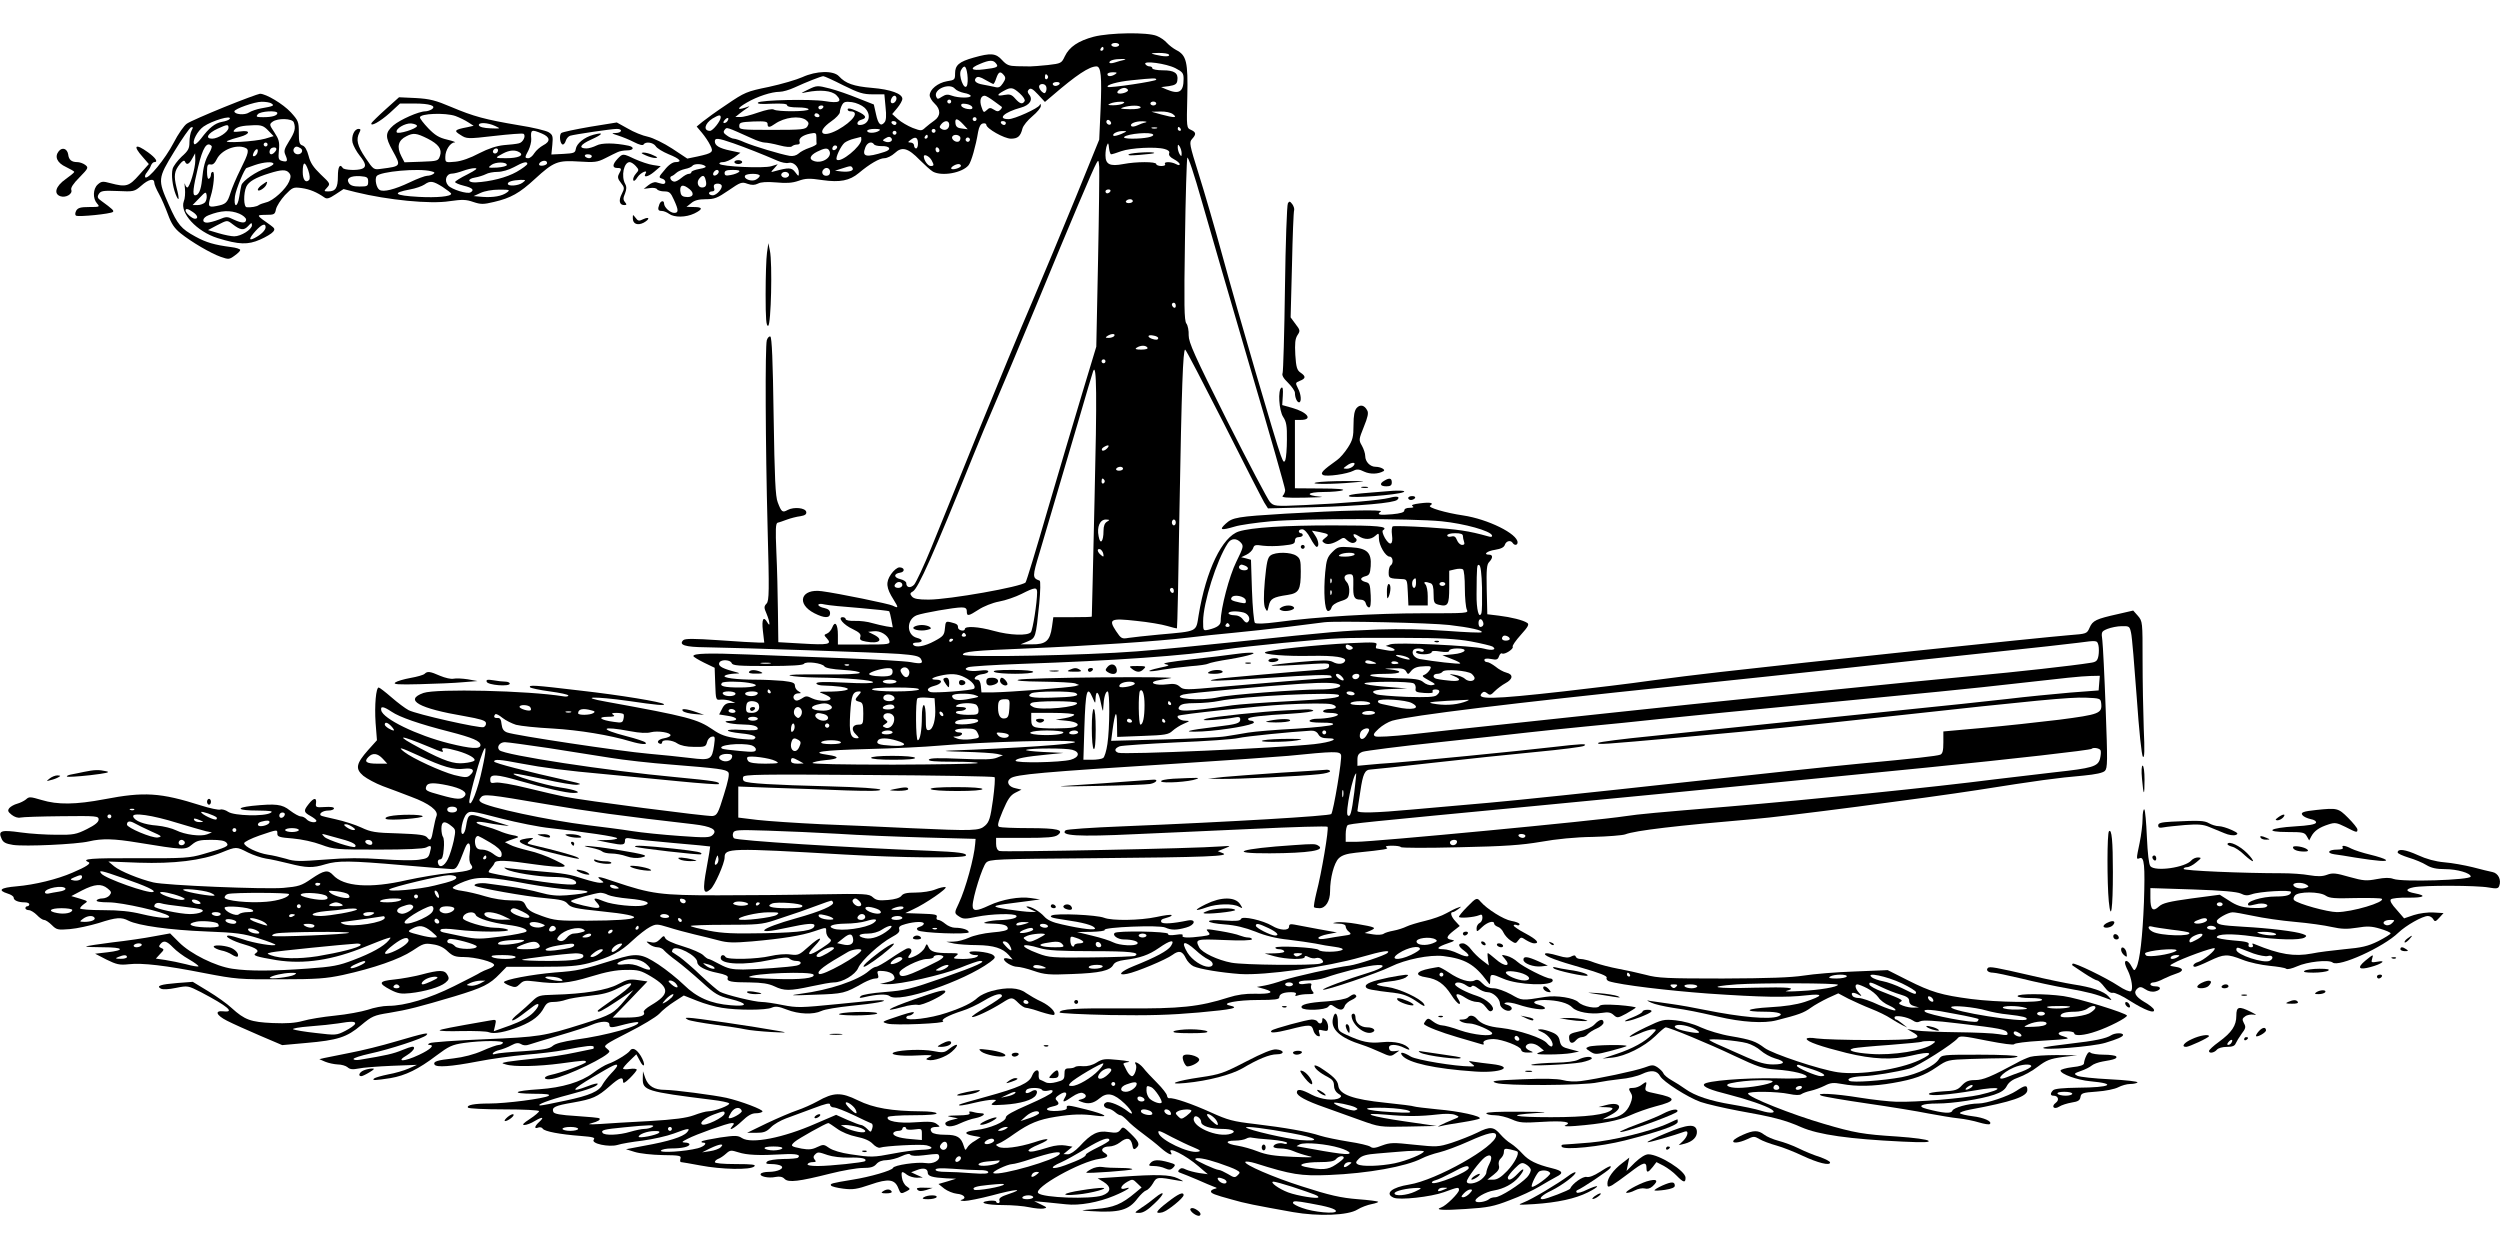 <svg height="640pt" preserveAspectRatio="xMidYMid meet" viewBox="0 0 1280 640" width="1280pt" xmlns="http://www.w3.org/2000/svg"><g transform="matrix(.1 0 0 -.1 0 640)"><path d="m5600 6212c-79-21-125-52-148-100-17-36-19-37-87-45-39-4-79-7-90-7s-42 1-68 1c-41 1-53 6-76 31-32 36-58 38-146 13-75-21-95-39-95-81 0-32-2-34-42-40-46-8-88-42-88-72 0-10 11-29 25-42 32-30 32-64-1-87-14-10-35-26-46-36-19-18-22-18-65-2-25 10-59 30-75 44l-30 27 26 31c14 17 26 38 26 47 0 26-59 48-155 56-95 8-136 23-169 59-28 31-116 29-188-4-29-13-107-36-172-50-113-23-124-28-215-90-53-35-109-76-125-89l-29-24 27-32c15-18 34-46 42-63 19-36 13-41-64-58l-53-11-77 51c-43 28-98 55-125 61-26 5-73 24-103 42l-56 31-136-22c-75-13-142-27-148-32-13-11-6-59 8-59 5 0 12 9 15 20 3 10 13 22 22 25 23 7 211 35 239 35 32 0 27-20-5-21-25 0-23-2 12-13 22-7 59-22 82-34 25-13 44-18 48-12 10 17 49 11 62-8 6-11 36-29 67-42 58-23 72-40 34-40-14 0-36-15-55-40-32-37-32-39-12-45 22-7 20-32-2-26-8 2-21 5-30 8-8 2-26-4-39-15l-24-19 31 4c17 3 34 0 37-6 4-6 21-11 37-11 26 0 33-6 49-42 25-54 25-68 2-68-21 0-52 29-52 48 0 17-17 15-24-4-10-26-7-34 12-34 10 0 27-7 38-15 26-19 85-19 129 2 45 22 44 33-2 33l-38 1 24 19c16 14 38 20 74 20 45 0 60 6 117 45 61 42 68 45 97 34 23-8 37-7 54 1 14 8 45 10 93 6 52-5 82-3 114 8 36 13 56 14 122 4 91-13 140-3 187 36 56 47 106 76 131 76 14 0 38 12 53 26 37 35 68 27 128-35 26-26 56-53 68-60 47-25 150-6 182 33 14 17 37 98 49 171 5 27 13 41 25 43 9 2 17-1 17-7 0-19 92-71 126-71 35 0 49 12 59 52 4 15 27 43 51 63s44 44 43 53c0 11-2 12-6 4-6-16-129-72-159-72-61 0-22 36 63 59 45 12 64 41 42 67-9 11-9 18-1 26 9 9 20 3 47-26l35-38 39 33c122 105 188 149 225 149 23 0 28-52 21-218l-7-157-120-295c-66-162-167-403-223-535-57-132-181-431-276-665-94-234-203-501-241-595-38-93-78-178-88-189-19-19-40-15-40 9 0 7-14 16-31 20-34 8-34 28 0 33 26 4 23 27-4 27-11 0-30-16-43-35-28-41-25-70 13-130 26-42 26-46-4-31-16 9-279 63-363 74-107 15-134-64-38-113 51-26 80-26 80 0 0 15-9 22-30 27-16 3-30 10-30 16s13 7 33 2c17-4 98-12 179-18 80-7 148-14 151-17 2-3 7-22 11-44l7-38-33 5c-18 3-51 11-73 17-22 7-61 12-87 11-27-1-48 3-48 9 0 5-7 10-15 10-29 0 3-39 51-61 35-17 43-26 39-40-5-14 1-19 29-24 67-13 93 9 41 35l-30 15 28 3c34 4 72-19 80-47 5-20 2-21-129-21h-134v49c0 56-15 75-29 38-5-13-17-27-27-31-16-6-16-8 0-25 27-30 7-34-127-26l-122 7-2 157c-1 86-4 222-8 304-5 118-4 148 7 151 7 1 29 9 48 16s50 15 68 17c24 4 32 10 30 22-4 21-63 27-95 10-27-15-32-11-51 39-12 29-16 124-21 441-4 285-9 405-17 408-6 2-14-6-18-19-9-34-7-534 4-957 9-329 8-377-5-391-14-15-14-21 0-53 17-41 20-72 4-44-20 35-30 18-23-43l7-60h-29c-16 0-107 5-202 12-132 9-175 9-184 0-24-24 9-35 114-36 192-3 892-27 992-34 77-6 101-11 110-24 15-25 5-29-52-18-28 5-180 14-339 20-158 6-380 14-493 19-200 8-280 6-280-8 0-4 25-19 55-34l54-26 3-83c3-83 3-83 29-80 15 1 37-2 50-7l24-10h-27c-19-1-31-9-41-30l-15-29 44-7c51-7 59-25 12-26-55-1-2-17 59-18 58-1 83-8 83-23 0-7-28-9-80-5-95 6-99-8-5-18 63-6 86-17 65-30-5-3-44-1-85 4-59 9-86 18-126 46-78 53-125 66-544 142-147 26-64 29 114 4 142-21 188-25 180-16-12 11-222 46-426 69-243 29-267 30-259 17 3-4 48-14 101-21 52-7 95-16 95-21s-12-7-27-4c-179 29-649 40-715 17-101-36-24-79 212-119 79-14 106-22 108-34 2-9-4-19-12-22-19-7-344 66-384 87-17 9-56 38-88 66-31 27-61 50-65 50-14 0-22-91-16-181l7-89-45-50c-62-70-67-96-25-132 19-15 63-39 100-53 36-13 102-38 146-55 92-34 140-71 129-98-4-9-11-39-16-66-10-58-15-65-32-44-10 13-39 17-147 21-120 3-141 7-190 30-30 14-89 33-130 42-40 9-76 17-78 20-10 10 12 25 39 25 16 0 29 5 29 11 0 7-18 9-48 7-44-3-47-1-44 20 4 30-12 28-37-4-28-35-27-42 9-62 16-9 30-20 30-24 0-14-37-8-50 7-7 8-20 15-30 15-9 0-34 14-55 30-41 33-72 36-194 24-90-10-74-24 27-24 70-1 83-3 67-12-32-19-185-15-216 5-14 10-33 15-41 12s-52 6-99 21c-208 66-290 71-494 32-148-28-240-29-322-4-58 17-64 18-80 3-10-8-30-18-45-22s-33-14-40-22c-10-13-8-19 12-35 14-11 32-17 44-14s107 6 211 7c181 2 190 1 190-17 0-13-18-28-60-49-54-27-70-30-155-29-52 0-135 5-184 12-100 14-117 9-98-32 8-19 21-26 59-32 62-9 324 3 388 18 67 16 130 14 250-6 233-38 244-39 277-11 25 21 40 25 98 25 47 0 71-4 80-15 14-17 3-23-120-58-69-20-95-22-338-21-235 1-289-3-249-20 15-6-9-23-82-54-78-34-193-62-286-70-83-7-99-20-46-37 17-5 31-14 31-21 0-14 23-24 56-24 13 0 24-4 24-10 0-5-4-10-10-10-5 0-10-4-10-10 0-5 8-10 18-10 9 0 28-12 41-25 13-14 29-25 37-25 7 0 25-12 39-26 25-25 31-26 93-21 37 3 103 18 147 31 92 30 116 31 153 12 49-25 214-48 397-55 156-6 192-11 268-35 48-15 87-30 87-33 0-10-111 8-167 28-31 10-63 19-72 19-30-1 20-29 81-46 61-18 79-31 58-44-19-12 0-18 106-36 141-22 288 0 457 70 45 18 93 37 107 41 23 7 24 7 10-10-25-30-87-65-180-100-75-29-107-35-233-44-177-13-301-14-387-1-85 12-215 76-274 136l-45 45-83-15c-46-9-141-23-213-31-71-9-131-18-134-21-2-2 37-4 88-4 104 0 115-15 19-26l-61-7 58-30c51-25 67-29 113-24 71 8 189-6 392-46 156-30 177-32 385-31 187 0 235 4 320 22 159 35 291 81 356 124 55 37 63 40 105 33 31-4 56-16 76-36 26-24 39-29 83-29 58 0 155-25 155-41 0-5-12-14-27-19-16-6-35-14-43-19-8-6-69-37-135-70-126-63-252-101-337-101-27 0-74-9-105-20-32-10-107-24-168-30-60-6-134-18-164-27-40-11-82-14-155-11-112 5-143 16-210 77-22 21-77 60-120 86l-79 48-79-6c-87-7-110-15-84-29 10-5 39-4 77 4 61 12 61 12 128-22 137-72 176-105 115-98-47 5-37-20 18-48 29-15 105-49 168-76l115-49 122 11c162 14 209 29 282 91 55 46 66 51 143 63 97 16 154 31 336 85 145 44 179 61 231 115l35 36h176c143 0 188 4 246 19 111 31 161 57 222 115 31 29 72 61 90 70 31 16 36 16 95-2 34-11 94-27 132-36 39-9 95-23 125-31 44-12 75-13 170-5 158 14 255 30 319 52 66 22 61 22 61-3 0-12 8-27 17-34 15-11 10-17-40-50-67-44-85-39-37 10 51 53 30 52-29-1-49-44-54-46-94-41-24 4-69 0-103-8-68-16-220-20-229-5s-25 12-25-5c0-33 123-38 253-10 67 14 91 15 99 7 7-7 22-12 35-12 30 0 30-18 1-24-38-8-198-19-273-20-58 0-79 5-120 27-27 15-53 27-57 27-5 0-17 9-28 20-10 10-57 31-104 45-51 15-87 32-90 42-6 14-9 13-27-6-15-15-27-20-47-15-26 5-26 5-8-10 11-9 30-16 42-16s28-7 35-17c8-9 36-33 64-53 27-20 85-69 127-107 70-64 85-72 148-88 91-22 92-40 2-32-103 8-175 40-241 105-31 30-89 77-130 104-87 57-111 60-226 24-162-51-188-57-303-65-118-10-262-37-262-50 0-3 14-12 31-18 26-10 33-9 51 9s27 19 77 13c113-15 172-10 286 25 78 24 130 34 180 34 63 1 77-3 129-34 96-58 96-90-1-147-24-14-40-29-37-35 11-18-19-28-90-28h-69l89 92 89 93-49 7c-42 6-56 3-101-21-57-31-176-50-329-54-73-2-81-4-110-32-17-17-49-45-70-63-53-42-41-51 14-10 24 18 51 39 62 47 34 25 33 1-2-34-23-23-63-45-118-65l-84-30 7 30c7 31 6 31-27 25-207-36-251-45-257-50-3-4 48-6 114-4 66 1 128-1 138-6 25-11 88 1 160 30 66 27 101 55 123 97 12 22 22 28 49 28 18 0 46 5 62 11 15 6 69 15 118 20 68 7 104 16 149 39 103 53 85 17-31-61-40-28-73-52-73-54 0-13 23-1 100 50l83 56-43-51c-59-70-68-75-215-122-203-64-223-67-505-79-146-6-272-15-280-20-10-5-11-8-2-9 30 0 7-23-53-51-76-36-122-37-62-2 20 12 37 29 37 37 0 11-12 9-57-9-51-21-83-28-221-51-17-3-32-1-32 4s37 17 82 27c103 22 276 79 291 95 16 16-5 12-159-33-67-20-171-46-230-57-60-12-120-24-134-27l-25-6 30-13c17-7 45-13 64-14 19 0 42-7 50-14 12-11 26-13 56-7 22 5 99 11 170 14l130 5-43-19c-23-10-70-24-105-30-34-7-66-16-72-21-12-11 6-10 84 2 77 13 144 46 236 116 63 47 79 55 140 64 92 13 208 13 200 0-3-5-13-10-21-10-9 0-46-13-84-30-43-19-97-33-148-39-84-9-106-16-97-32 10-15 84-10 219 16 70 14 183 29 250 35 66 5 155 16 196 24 113 22 150 26 150 15 0-5-1-9-3-9s-43-9-92-19c-50-11-139-25-200-30-60-6-126-14-145-17-34-7-34-7-10-14 41-13 168-10 280 5 125 17 130 17 130 7 0-8-127-55-182-66-43-10-34-28 10-20 74 13 292 118 292 141 0 3-8 11-17 18-15 11 0 21 112 78 72 36 143 79 160 96 16 18 51 46 78 63l48 31 68-27c37-15 94-31 127-36 79-13 227-13 256 1 19 8 35 6 76-10 61-24 136-27 178-7 16 8 83 19 150 26 118 11 206 27 156 29-12 1-113-8-224-20-190-19-207-19-280-5-43 9-92 16-109 16-35 0-183 36-213 52-11 6-54 43-96 82-41 40-91 82-110 96-19 13-37 25-39 26-1 2 0 7 3 13 16 25 126-32 126-65 0-21 41-43 103-55 40-8 57-16 53-25-7-19 17-24 112-24 65-1 97-6 127-20 50-24 78-24 189 0 50 11 101 20 115 20 44 0 110 39 125 74 16 38 111 125 172 158 32 17 42 27 38 40s4 19 33 27c47 13 93 14 93 2 0-5-9-13-21-16-15-5-18-10-10-18 14-14 261-23 261-10 0 12-33 23-71 23-14 0-36 9-49 20s-29 20-36 20c-8 0-11 6-8 15 5 12-9 15-78 17l-83 3 40 19c62 28 180 109 166 114-6 2-30-3-52-12-21-9-67-16-101-16-45 0-64-4-73-17-8-10-32-18-69-21-46-4-61-1-77 14-20 18-37 19-273 15-138-3-372-5-521-5-292 0-339 6-529 70-80 28-98 30-70 9 18-14 18-14-4-15-12 0-48 9-80 19-77 25-97 29-242 41-69 6-136 13-150 15-22 5-23 4-7-6 28-16 162-38 239-39 72 0 118-12 118-31 0-9-21-10-77-5-89 7-362 51-370 60-3 3 2 12 10 20 8 9 17 21 19 28 6 16 59 14 209-8 63-9 126-14 140-12 20 3 13 9-41 35-36 18-96 40-134 48-38 9-81 22-95 30l-26 13 25 10c14 5 32 11 40 14s-3 9-25 12c-22 4-53 14-70 22-16 7-49 18-72 24-24 6-43 14-43 19s19 4 43 0c23-5 62-11 87-14 44-5 44-5 10 5-19 6-66 20-103 32-77 25-80 23-91-43-3-22-11-39-17-39-17 0-1 82 20 103 17 17 24 16 174-23 86-22 201-45 254-50 180-20 343-44 343-52 0-4-24-9-52-9l-53-1 65-13c70-14 80-12 80 12 0 12 7 14 30 10 16-4 114-14 217-23 104-9 189-17 189-18 1 0-7-50-18-109-22-117-17-142 20-110 21 18 72 133 72 163 0 48 26 49 610 15 292-17 616-20 625-6 8 13-37 19-185 25-417 16-990 52-1002 64-6 6-8 18-4 28 6 15 23 16 179 11 94-3 255-10 357-16 102-7 302-15 445-19l260-7-2-25c-5-70-49-231-84-305-24-50-24-51 4-69 19-12 31-12 87 0 73 15 196 19 204 5 7-11-27-20-84-22-25 0-56-5-70-9-20-6-14-8 27-9 60-1 83-8 83-26 0-8-26-15-79-19-45-4-97-16-120-27-22-10-57-20-78-20l-38-1 40-9c22-4 75-8 118-8 85-1 131-16 162-51l20-23-22 5c-13 4-23 2-23-2 0-15 43-40 68-40 12 0 51-9 85-21 55-19 78-21 197-16 141 5 194 17 210 47 7 13 26 21 58 25 79 10 123 25 175 61 60 42 85 46 62 10-16-24-77-57-192-103-67-27-85-50-32-39 47 9 200 73 232 97 34 25 51 20 69-18 7-15 24-33 38-40 32-15 143-33 239-40 129-8 445 36 621 87 108 31 152 38 134 21-13-13-153-59-195-65-69-8-286-57-339-75-30-11-73-23-95-27l-40-7 40-11c54-16 33-26-51-24-46 1-91-5-134-19-150-48-247-58-530-56-252 2-335-3-335-21 0-4 117-10 260-13 199-3 305 0 453 13 176 16 212 24 157 36-48 11 41 28 146 28 86 0 109 3 109 14 0 17 22 26 61 26 21 0 28-4 23-12s-2-9 10-5c10 4 34 7 53 7 30 0 34 2 23 15-7 8-10 21-7 29 5 12-1 13-29 9-22-4-34-2-34 6 0 7 19 11 47 11 26 0 65 6 88 14 73 26 197 57 246 63 73 9 61-11-23-37-109-33-240-82-234-87 7-8 284 86 347 118 75 37 199 62 269 54 111-14 160-42 225-130 14-19 14-19 15 8 0 32 5 33 67 6 76-33 253-39 253-9 0 6-6 10-12 10-23 0-142 61-168 85-14 13-38 27-55 31-29 7-30 7-12-13 38-43 2-46-46-3-19 17-37 30-39 30-3 0-2-14 0-32l5-31-34 26c-19 14-45 40-57 56-12 17-31 31-42 31-28 0-25-15 7-38 41-30 20-39-31-14-24 12-58 22-77 22-40 0-30 12 26 31 33 11 36 14 18 17-31 5-29 16 9 46l32 25-22 24c-22 23-29 47-14 47 5 0 17 7 28 15 19 15 19 15-1 8-11-3-38-17-60-29-22-13-71-30-109-39s-81-22-95-29-44-17-66-21-45-11-51-16c-7-5-31-7-54-3l-43 7 29 12c34 15 28 18-71 35-38 7-83 10-100 8-27-5-27-5 8-7 24 0 37-6 37-15 0-7 7-20 17-27 14-12 11-15-28-20-24-3-63-10-86-14-28-5-43-4-43 3 0 5 21 14 48 19l47 9-95 17c-52 10-107 20-122 23-21 4-28 2-28-10 0-23-48-20-87 4-47 28-153 52-159 35-4-10-25-12-85-8-49 4-79 2-79-4s36-13 80-16c55-4 104-16 158-37 50-21 108-35 167-41 50-6 113-15 140-20 28-6 73-14 100-17 30-4 45-10 38-15-20-13-113-13-121-1-8 13-222 24-222 12 0-5 9-8 19-8 11 0 23-4 26-10 4-6-14-10-47-11l-53-1 50-14c59-16 155-19 155-4 0 7 7 7 20 0 12-6 29-9 39-5 10 3 23-1 30-9 9-11 7-15-11-20-39-10-391-7-453 5-70 13-150 51-165 78-22 43-17 44 130 38 85-4 140-2 140 4 0 5-9 9-20 9-10 0-29 5-42 10-13 6-58 16-100 23-73 12-77 12-63-3 14-16 12-18-31-24-69-9-106-8-99 4 4 7-8 8-34 4-28-4-41-3-41 5 0 12-261 17-273 4-13-12 16-33 47-33 43 0 77-10 70-21-9-15-93-10-124 6-17 9-65 24-107 34l-78 19 73 1c40 1 71 5 68 10-9 14 281 26 310 12 31-14 58-14 107 0 46 12 54 45 8 36-77-16-129-19-135-8-4 6 0 13 8 16 9 3 23 7 32 10s15 8 12 10c-3 3-37-1-77-10-85-18-228-20-268-4-38 15-245 24-268 12-14-8 0-13 62-22 98-14 150-28 159-43 8-13-64-5-169 19-48 10-75 23-90 40-24 27-69 53-89 52-7 0 1-7 17-14l30-14h-30c-16 0-68 6-115 13-88 14-86 18 15 31 28 4 73 10 100 13l50 7-47 7c-59 9-148-7-214-38-64-30-84-31-84-1 0 42 50 201 69 220 18 18 46 19 552 23 578 5 701 10 659 26l-25 10 35 14c35 14 35 14-25 10-118-10-1111-30-1128-23-11 4-17 17-17 37v30h148c115 0 152 3 168 15 34 26-2 35-148 35-75 0-143 3-151 6-12 4-9 19 17 82 26 61 39 80 64 93l32 16-30 7c-37 7-50 34-26 51 26 20 161 32 846 75 262 17 521 35 575 40 238 24 264 24 271 5 7-17-39-291-50-303-11-10-511-40-1071-63-154-6-284-15-289-20-31-28 62-34 354-20 124 5 395 18 602 27 208 10 381 15 385 11 8-8-31-240-57-338-9-38-15-71-12-74s16-5 28-5c31 0 54 36 54 87 0 67 20 144 44 168 16 16 40 24 87 29 155 16 171 19 158 27-9 6 1 9 28 9 23 0 43-3 45-7 2-5 136-5 298-1 238 5 319 11 420 28 77 14 178 24 265 25 77 2 152 8 166 13 51 20 266 45 654 78 153 12 886 108 1150 149 310 49 405 62 543 74 62 6 99 14 109 24 14 14 14 48 4 319-6 167-14 324-17 349-6 44-5 46 26 59 18 7 51 14 73 14 39 1 41-1 48-34 5-19 17-168 29-330 12-172 25-299 32-305 8-7 9 33 4 144-3 85-6 243-6 352 0 194 0 198-24 226l-24 27-78-18c-112-25-129-33-145-69-14-32-15-32-104-39-148-12-1374-141-1790-189-99-11-259-31-355-44-96-14-296-38-445-55-365-41-452-43-417-8 8 8 15 8 27-2 13-11 19-9 38 11 13 13 38 32 55 41 39 21 41 45 5 54-16 4-41 18-56 31-16 12-35 23-43 23s-14 5-14 11c0 7 12 9 34 5 29-6 35-3 41 14 4 11 11 18 16 14 13-7 61 24 54 35-3 5 16 32 42 61 37 41 44 54 32 61-21 14-81 29-146 37l-58 7-3 127c-2 102 0 129 13 141 19 20 19 37 0 37-34 0-12 19 30 25 31 5 46 13 50 26 7 20 30 25 40 9 9-14 25-12 25 3 0 44-152 119-279 138-89 13-184 41-169 50 22 14 3 19-51 12-34-4-48-9-39-14 9-6 4-9-14-9-17 0-28-5-28-14s-19-15-62-19c-67-6-82-2-58 14 16 11-201 6-490-11-246-15-269-19-304-51-36-33-25-36 46-15 25 8 109 20 185 27 175 15 722 15 874 0 118-12 250-49 258-72 2-8-4-10-20-5-99 28-155 36-307 46-95 6-177 8-181 5-5-3-7-22-4-44 7-51-10-59-36-16-11 20-16 37-10 40 31 20-26 25-257 25-250 0-417-11-481-31-85-27-168-198-206-429-14-87-2-81-202-99-66-6-136-14-157-17-34-6-38-4-64 35-40 61-29 67 105 52 60-6 131-18 157-26s49-13 50-12c2 1 8 277 13 612 11 624 18 815 29 815 4 0 92-170 197-376 104-207 198-390 208-407l19-30 231 6c240 6 415 22 431 38 17 16-1 21-40 10-48-12-228-28-435-37-153-7-156-6-177 16-11 12-110 200-219 416-169 337-197 401-197 437 1 23-4 51-12 61-11 16-12 93-7 425 3 223 9 414 12 423 4 10 35-84 75-225 38-133 149-516 247-850 99-335 179-616 179-626 0-9-5-22-12-29-9-9 16-12 112-10 69 1 105 3 80 5-80 7-69 23 15 24 44 0 89 4 100 9 13 5-29 9-112 9l-133 1v175 175h29c65 0 37 39-44 62l-50 14 3 48c2 32 0 46-7 41-19-11-13-117 9-150 16-24 20-46 19-115 0-47-4-94-8-105-7-16-10-12-24 25-25 67-218 727-298 1020-38 140-93 328-121 417-48 153-50 164-35 181 23 25 21 35-5 47-23 10-23 12-19 171 4 177-4 211-57 238-15 8-36 24-47 36-11 13-34 29-52 36-47 20-241 17-323-4zm130-42c0-5-9-10-20-10s-20 5-20 10c0 6 9 10 20 10s20-4 20-10zm-80-20c0-5-5-10-11-10-5 0-7 5-4 10 3 6 8 10 11 10 2 0 4-4 4-10zm335-30c7-11-25-11-70 0-27 7-25 8 17 9 26 0 50-3 53-9zm-230-27c-11-2-32-8-47-13-16-5-28-5-28 0 0 11 26 18 65 18 18 0 22-2 10-5zm-656-17c16-19 7-23-61-31-68-9-77 5-20 28 47 20 67 21 81 3zm919-25c37-19 42-26 42-55 0-67-23-81-87-54l-28 12 40 5c32 5 41 11 43 29 6 38-15 52-74 52-30 0-54 5-54 10 0 6-6 10-14 10s-18 5-22 12c-12 19 107 3 154-21zm-1065-33c3-23 2-49-3-58-14-25-44 54-30 80 17 31 27 24 33-22zm187-3c10-12 9-20-5-41s-22-25-43-19c-15 3-42 9-60 12-36 6-49 20-34 35 8 8 22 4 47-11 20-11 38-21 41-21s10 14 15 30c12 34 21 37 39 15zm570 5c-20-13-40-13-40 0 0 6 12 10 28 10 21 0 24-2 12-10zm-345-9c3-5 1-12-5-16-5-3-10 1-10 9 0 18 6 21 15 7zm-1047-48c79-39 101-46 151-46h59l6-65c5-44 3-69-5-78-19-24-33-10-44 42l-11 49-81 32c-44 18-110 41-145 50-63 16-66 16-109-5s-43-21-9-14c70 14 128 8 152-15 33-33 14-43-57-31-73 12-331 6-344-7-7-7 17-9 69-6 54 2 80 0 80-8 0-7 21-11 55-11 30 0 55-4 55-10 0-12-159-13-178-1-9 5-39-1-80-15-37-13-78-24-92-23h-25l21 17c12 9 30 23 40 29 16 10 14 11-10 2-46-15-42-3 8 26 53 31 126 55 168 55 16 0 50 10 76 22 63 29 135 57 147 58 6 0 52-21 103-47zm1602 29c0-8-241-44-248-37-11 10 50 27 121 34 118 12 127 12 127 3zm-495-22c-3-5-13-10-21-10s-14 5-14 10c0 6 9 10 21 10 11 0 17-4 14-10zm-70-10c4-6 4-18 1-27-5-12-9-13-21-3-8 7-15 19-15 26 0 16 26 19 35 4zm-465-15c7-8 27-17 46-21 19-3 34-10 34-15 0-12-63-11-96 1-21 8-32 7-51-5-21-14-24-14-30 1-14 38 70 72 97 39zm331-23c19-17 29-34 25-40-11-18-24-14-48 13-18 21-28 24-55 19-40-8-42 0-5 20 38 21 47 20 83-12zm554 18c7-11-42-26-53-16-7 8 17 26 35 26 6 0 15-4 18-10zm-1185-44c0-16-18-31-27-22-8 8 5 36 17 36 5 0 10-6 10-14zm498-13c20-15 39-29 41-30 3-2-1-9-7-15-10-10-17-10-34 1s-23 10-36-3c-15-14-17-13-27 17-11 32-4 57 17 57 5 0 26-12 46-27zm-218-3c0-5-4-10-10-10-5 0-10 5-10 10 0 6 5 10 10 10 6 0 10-4 10-10zm-444-31c39-36 24-89-25-89-19 0-12 22 9 27 36 10 21 28-44 53-17 6-26 6-26 0s6-10 14-10c50 0 14-51-65-95-84-45-111-11-34 43 25 17 45 39 45 47 0 9 5 26 11 37 9 17 18 19 51 15 22-3 51-16 64-28zm1324 21c-8-5-31-9-50-9-29 0-31 2-15 9 11 5 34 9 50 9 23 1 26-2 15-9zm170 0c0-5-7-10-15-10s-15 5-15 10c0 6 7 10 15 10s15-4 15-10zm-942-18c3-10-4-13-24-10-15 2-29 9-32 16-3 10 4 13 24 10 15-2 29-9 32-16zm-763-2c-3-5-10-10-16-10-5 0-9 5-9 10 0 6 7 10 16 10 8 0 12-4 9-10zm1625 0c0-6-25-10-57-9-44 1-52 3-33 9 36 12 90 12 90 0zm166-35c25-19 6-19-61-1l-50 14 46 1c26 1 54-5 65-14zm-1811-5c3-5-1-10-9-10-9 0-16 5-16 10 0 6 4 10 9 10 6 0 13-4 16-10zm-505-11c0-18-40-69-55-69-35 0-28 37 13 63 32 19 42 21 42 6zm35-18c-3-6-11-11-17-11s-6 6 2 15c14 17 26 13 15-4zm401 5c15-12 17-18 8-33-10-16-28-18-180-18-162 0-169 1-169 20 0 18 8 20 73 23 59 2 72 0 72-13 0-19 10-19 38 1 49 34 125 43 158 20zm874 4c0-5-4-10-10-10-5 0-10 5-10 10 0 6 5 10 10 10 6 0 10-4 10-10zm-69-26 24-26-30 4c-22 2-31 9-33 26-4 29 9 28 39-4zm756 0c-9-9-28 6-21 18 4 6 10 6 17-1 6-6 8-13 4-17zm-1097 6c0-5-4-10-9-10-6 0-13 5-16 10-3 6 1 10 9 10 9 0 16-4 16-10zm270-9c0-22-21-33-40-21-11 7-11 11-1 24 18 22 41 20 41-3zm290 9c0-5-4-10-9-10-6 0-13 5-16 10-3 6 1 10 9 10 9 0 16-4 16-10zm715 3c-11-2-30-9-42-15-13-6-26-8-30-4-12 12 20 26 57 25 19-1 26-3 15-6zm-2014-82c25-12 54-21 65-21s44-6 74-14c34-9 59-11 65-5 5 5 17 9 27 9s15 5 12 13c-7 18 15 35 54 43 29 6 32 4 32-20 0-14 0-29 1-33 0-4-16-13-37-20s-46-20-55-29c-11-10-29-15-46-12-47 8-185 50-230 69-24 11-49 19-56 19s-23 7-35 16c-18 12-20 19-12 29 12 15 5 17 141-44zm2072 52c-7-2-19-2-25 0-7 3-2 5 12 5s19-2 13-5zm122-3c3-5 1-10-4-10-6 0-11 5-11 10 0 6 2 10 4 10 3 0 8-4 11-10zm-1545-10c-20-13-60-13-60 0 0 6 17 10 38 10 27 0 33-3 22-10zm290 0c0-5-4-10-10-10-5 0-10 5-10 10 0 6 5 10 10 10 6 0 10-4 10-10zm-200-10c0-5-4-10-10-10-5 0-10 5-10 10 0 6 5 10 10 10 6 0 10-4 10-10zm1151-6c-19-8-37-12-40-9-9 10 22 25 49 24 23 0 22-1-9-15zm163-3c7-11-43-21-107-21-31 0-47 4-41 9 17 17 139 27 148 12zm-1154-11c0-5-5-10-11-10-5 0-7 5-4 10 3 6 8 10 11 10 2 0 4-4 4-10zm166-1c3-6 1-16-4-21-13-13-45 8-36 23 7 12 31 11 40-2zm-506-14c0-34-107-122-126-102-8 8 21 70 40 86 9 7 31 17 49 21 17 4 33 8 35 9 1 1 2-6 2-14zm155 6c8-14-13-24-33-16-14 5-14 7-2 15 19 12 27 12 35 1zm135-27c0-13-4-24-10-24-5 0-10 7-10 15s-8 15-17 15c-17 1-16 2 1 15 24 18 36 11 36-21zm264 15c-3-5-10-7-15-3-5 3-7 10-3 15 3 5 10 7 15 3 5-3 7-10 3-15zm-1208-13c65-23 144-54 225-89 20-9 45-14 56-11 25 7 53-20 53-49 0-22-1-22-19 2s-33 24-106 4c-20-6-20-5-1 15l18 21-33-10c-39-12-256-2-265 12-3 5 5 9 18 9s39 11 57 24l32 24-52 11c-57 12-79 26-79 47 0 19 16 18 96-10zm719-5c3-5 19-9 36-9 46 2 57-18 17-30-94-30-116-25-98 22 9 26 33 35 45 17zm1214-51c5 0 28 7 52 16 48 17 177 24 222 11 19-5 27-13 23-22-3-10 5-20 24-30 17-9 30-20 30-26s-6-6-19 1c-25 13-64 13-56 0 4-6-5-10-19-10s-26 5-26 10c0 13-102 13-169 0-68-13-91-2-91 45 0 18 3 42 8 52 5 14 8 11 10-14 2-18 7-33 11-33zm-1408 27c-13-13-26-3-16 12 3 6 11 8 17 5 6-4 6-10-1-17zm1769-22c0-17-2-17-10-5-5 8-10 24-10 35 0 17 2 17 10 5 5-8 10-24 10-35zm-1240 14c0-5-4-9-10-9-5 0-10 7-10 16 0 8 5 12 10 9 6-3 10-10 10-16zm-565 1c20-32-32-69-76-55-29 9-23 29 14 48 38 19 54 21 62 7zm525-51c13-24 13-29-5-29-14 0-35 29-35 49 0 15 29 1 40-20zm852-514-9-440-71-235c-39-129-119-399-178-600-58-201-109-368-113-372-20-22-391-88-497-88-53 0-75 4-85 16-11 13-10 18 5 26 27 15 106 192 306 688 32 80 84 204 115 275 31 72 127 299 212 505 177 429 290 696 307 725 10 18 11 16 14-20 1-22-1-238-6-480zm-2013 486c10-6 1-11-28-16-22-4-41-11-41-16s-6-9-13-9c-8 0-24-9-37-20s-29-20-36-20c-18 0-30 23-16 28 7 2 18 10 25 17s27 16 45 20c17 3 34 11 37 16 8 11 46 12 64 0zm1311 0c0-10-42-23-49-15-7 6 20 24 37 24 6 0 12-4 12-9zm-555-11c9-14-17-22-57-18l-33 4 35 11c46 15 48 15 55 3zm-115-20c0-13-7-20-20-20-19 0-27 20-13 33 13 14 33 6 33-13zm-570 1c0-12-20-25-27-18s6 27 18 27c5 0 9-4 9-9zm104-1c-5-5-24-13-42-16-25-5-32-3-32 10 0 12 10 16 42 16 27 0 39-3 32-10zm256-15c0-8-9-15-20-15s-20 7-20 15 9 15 20 15 20-7 20-15zm-150-5c0-5-9-14-20-20-22-12-65 4-55 21 8 12 75 12 75-1zm-277-22c7-26 1-38-19-38s-29 27-14 45c17 21 27 19 33-7zm81-26c9-14-24-52-45-52-10 0-19 5-19 10 0 6 7 10 16 10 10 0 14 6 11 14s-3 17 0 20c9 9 31 7 37-2zm-163-21c28-23 16-45-22-39-18 2-24 10-26 31-2 32 15 35 48 8zm2154-11c-3-5-10-10-16-10-5 0-9 5-9 10 0 6 7 10 16 10 8 0 12-4 9-10zm115-50c0-5-9-10-21-10-11 0-17 5-14 10 3 6 13 10 21 10s14-4 14-10zm220-536c0-8-4-12-10-9-5 3-10 10-10 16 0 5 5 9 10 9 6 0 10-7 10-16zm-315-154c-3-5-16-10-28-10-18 0-19 2-7 10 20 13 43 13 35 0zm225-11c0-10-12-11-34-3-25 10-19 22 9 16 14-2 25-8 25-13zm-55-49c4-6-9-10-32-10-28 0-34 3-23 10 20 13 47 13 55 0zm-215-70c0-5-4-10-10-10-5 0-10 5-10 10 0 6 5 10 10 10 6 0 10-4 10-10zm-56-710c-7-327-14-596-14-597 0-2-44-3-99-3h-98l-7-50c-10-71-31-90-103-89h-58l37 15c41 18 41 18 59 194 6 63 7 116 2 117-38 14-38 19 0 145 59 199 120 406 197 668 39 135 74 252 77 260 18 46 20-125 7-660zm63 263c-9-9-20-13-24-9s-1 11 7 16c25 16 35 11 17-7zm83-103c0-5-9-10-21-10-11 0-17 5-14 10 3 6 13 10 21 10s14-4 14-10zm-95-59c3-5 1-12-5-16-5-3-10 1-10 9 0 18 6 21 15 7zm13-212c-12-7-18-22-18-47 0-56-17-74-25-28-10 49 7 86 37 86 21-1 21-2 6-11zm352-4c0-8-4-15-10-15-5 0-10 7-10 15s5 15 10 15c6 0 10-7 10-15zm689-80c13-25 28-45 32-45 15 0 10 34-8 59l-16 24 39-7c49-10 52-13 28-31-16-13-17-16-4-25 17-11 44-5 78 16 20 13 24 13 38-1 8-8 22-15 29-15 18 0 28 17 15 25-5 3-10 11-10 17s11 3 25-6c31-21 64-20 87 1 17 15 18 15 18-13 0-36 34-94 55-94 17 0 21-35 5-45-5-3-10-19-10-36 0-30 2-31 70-34 24-1 25-4 28-68l3-67h49 50v48c0 26-5 53-12 60-13 13-1 16 26 6 12-4 16-20 16-55 0-44 3-49 25-55 49-12 55-2 55 90v84l30 7c16 4 34 4 40 0 6-3 10-46 10-96s5-99 10-110c10-19 5-19-227-19-238 0-546-18-743-45-69-9-108-10-115-4-5 6-12 80-15 167l-5 156-25 7-25 6 27 13c15 7 30 22 34 33 5 17 12 19 50 13 24-3 71-3 104 1 50 5 60 9 60 24 0 12 7 19 20 19 11 0 20 5 20 10 0 6-4 10-10 10-5 0-10 5-10 10 0 6 8 10 18 10s27-18 41-45zm781 11c0-8 3-21 6-30 4-11 1-16-10-16-9 0-21 11-26 24-7 18-14 23-29 19-12-3-21-1-21 6 0 6 17 11 40 11 28 0 40-4 40-14zm-1137-34c15-17 14-23-23-98-36-72-80-240-80-303 0-21-17-34-62-45-28-6-28-6-28 43 0 93 69 312 126 399 17 27 45 28 67 4zm-704-58c3-16 1-17-13-5-19 16-21 34-3 29 6-3 14-13 16-24zm725-60c22-9 20-24-3-24-21 0-34 13-24 24 8 7 8 7 27 0zm1214-114c1-63 0-121-3-129-13-33-26 18-25 97 1 148 2 153 13 149 8-2 13-43 15-117zm-338 25c0-14-4-25-10-25-11 0-14 33-3 43 11 11 13 8 13-18zm-2630-10c0-8-9-15-20-15-20 0-26 11-13 23 12 13 33 7 33-8zm2780 5c0-5-7-10-15-10s-15 5-15 10c0 6 7 10 15 10s15-4 15-10zm-2090-43c0-51-22-192-32-204-16-19-108-16-190 7-79 22-148 26-148 9 0-6-8-9-17-7-10 2-18 8-18 15 0 15-5 19-37 27-25 6-27 4-30-31-3-34-8-41-53-65-51-28-99-36-110-18-4 6 5 10 19 10 33 0 34 16 1 24-55 14-55 95-1 116 32 12 192 40 229 40 20 0 27-5 27-20 0-27 8-25 61 9 24 16 71 35 104 41 34 6 85 24 115 39 69 35 80 36 80 8zm700 7c0-8-4-12-10-9-5 3-10 10-10 16 0 5 5 9 10 9 6 0 10-7 10-16zm368-47c3-17-1-18-30-12-42 9-50 14-42 26 11 18 68 6 72-14zm-11-63c25-7 38-33 23-48-7-7-15-3-26 12-10 14-26 22-45 22-16 0-29 5-29 10 0 11 42 13 77 4zm1226-48c6-15-1-26-15-26-4 0-8 9-8 20 0 23 15 27 23 6zm-173-16c105-12 175-28 166-37-3-4-84 0-180 7-112 8-237 11-348 7-186-7-225-10-718-62-179-19-413-42-520-50-251-20-890-33-890-17s55 21 330 32c313 13 673 37 820 55 63 8 169 19 235 25s190 20 275 30c85 11 171 22 190 24 63 8 543-3 640-14zm-1125 0c3-5-1-10-10-10s-13 5-10 10c3 6 8 10 10 10s7-4 10-10zm-1350-50c3-5-1-10-10-10s-13 5-10 10c3 6 8 10 10 10s7-4 10-10zm2785-21c0-5-9-9-20-9-19 0-26 11-14 23 8 8 34-3 34-14zm-199-13c53-10 102-22 110-26 25-16 0-23-43-11-56 15-449 34-480 22l-23-8 23-7c39-13 24-24-20-15-24 4-46 8-50 9-4 0-5 7-1 17 6 15-6 16-135 10-165-8-423-35-435-47-12-11 110-21 238-18 118 2 178-7 172-25s-37-21-63-6c-19 10-52 10-166 0-79-7-145-15-148-18s49-2 115 2c185 11 180 12 180-5 0-10-12-16-35-18-133-10-511-43-539-48-86-14 0-12 274 6 205 14 302 17 309 10 6-6 6-10 1-10-24-1-379-30-557-46-189-17-198-17-217 0-16 14-30 17-68 12-54-7-95 8-52 19 13 3 46 9 73 13s-130 6-350 4c-219-2-412-7-429-12-20-5 20-9 120-10 83-1 159-5 170-9l20-8-20-6c-25-7-339-31-420-32h-60l-3 33c-2 21-9 32-18 32-29 0-7 25 24 28 18 2 32 8 32 14 0 7-17 8-47 4-52-6-89 6-56 18 10 4 133 12 273 17 473 16 844 42 1043 74 105 16 488 54 592 57 39 2 183 3 320 2 192 0 272-5 346-18zm-2651 10c0-3-4-8-10-11-5-3-10-1-10 4 0 6 5 11 10 11 6 0 10-2 10-4zm5864-30c3-13 3-38 0-54-5-26-12-32-43-36-86-14-383-47-591-66-274-25-1492-149-1865-190-148-16-400-43-560-60-159-17-366-39-460-50-96-10-176-15-184-10-12 7-9 14 18 39 18 17 49 35 69 41 97 27 623 91 1432 175 294 31 697 73 895 95s531 58 740 80 409 44 445 49c98 13 97 13 104-13zm-3825-5c9-6 10-11 2-15-13-8-31 1-31 15 0 11 11 11 29 0zm371-22c0-6-9-8-20-4s-20 2-20-4 18-11 40-11 40 5 40 11c0 7 16 8 45 3 30-4 45-3 45 5 0 6 18 11 41 11 61 0 44-24-22-30l-54-5 48-19c27-10 46-20 43-23-4-5-141 11-208 23-26 5-43 28-32 45 7 13 54 11 54-2zm-75-40c7-7 1-8-20-3-46 11-67 26-25 19 19-3 39-10 45-16zm-3469-24c5-13 35-15 184-15 121 0 181 4 186 11 9 15 95 4 105-13 5-8 43-15 96-18 51-3 87-9 85-15-1-6-73-9-195-8-116 1-180-1-162-6 17-5 78-9 136-10 155-2 289-13 289-24 0-6-53-7-145-2-103 5-145 4-145-4 0-6 17-11 39-11 21 0 59-3 85-6 67-10 38-23-49-25-66 0-68-1-38-12 18-7 34-16 35-22 5-17-60-17-93-1-28 14-33 14-55-1-18-11-28-13-36-5-13 13-2 32 20 32 16 1 16 1 0 11-10 5-18 18-18 28 0 15-11 19-61 25-34 3-97 6-139 6-100 0-176 10-158 21 7 5 29 9 48 10 34 1 34 1-14 14-54 15-72 28-62 44s56 13 62-4zm3289 5c17-7 15-9-12-9-18-1-33 4-33 9 0 12 17 12 45 0zm125-6c0-2-9-4-21-4-11 0-18 4-14 10 5 8 35 3 35-6zm-3217-1c-13-2-33-2-45 0-13 2-3 4 22 4s35-2 23-4zm404-9c-3-3-12-4-19-1-8 3-5 6 6 6 11 1 17-2 13-5zm307-48c-8-20-23-17-38 7-8 13-7 20 4 27 20 12 43-11 34-34zm2667 25c-6-10-18-22-28-26-15-5-11-10 22-28 36-19 38-22 17-25-13-2-33 5-44 15-17 15-41 19-149 21-138 4-173 22-41 22 79 0 91 15 17 23-33 3-30 4 17 5 45 2 59-2 67-15 9-17 11-17 23-2 16 21 34 27 76 28 29 1 32-1 23-18zm-2751-10c0-14-8-21-27-23-37-4-93 2-93 11s58 28 93 30c21 1 27-4 27-18zm2965-11c8-7 15-17 15-22 0-17-31-20-49-4-9 9-33 18-52 21-33 5-33 5-6-6 47-19 31-31-30-23-32 3-61 8-65 11-15 8-8 23 11 23 11 0 23 5 27 11 9 15 129 6 149-11zm-2596-18c37-18 60-46 48-58-9-9-206-24-224-17-22 9-14 22 19 31 41 10 49 32 12 32-34 0-25 10 18 20 55 13 91 11 127-8zm1929 6c19-19 14-29-8-16-20 13-27 28-12 28 4 0 13-5 20-12zm92 3c0-14-18-23-30-16-6 4-8 11-5 16 8 12 35 12 35 0zm3788-38-3-38-145-11c-80-7-226-21-325-33-99-11-337-37-530-56-192-20-503-52-690-71-187-20-458-48-602-63-144-14-265-30-269-34-11-11 15-9 426 28 457 42 560 52 1090 110 719 79 899 96 978 93 74-3 77-4 80-28 6-53-9-58-215-85-106-13-283-32-393-42l-200-18v-56c0-43-4-58-16-63-19-7-125-19-414-46-118-11-541-56-940-100s-828-89-955-100c-126-11-305-27-397-35-183-17-278-19-278-7 0 4 7 49 15 101 13 89 23 110 52 111 7 0 149 15 315 34 167 19 407 44 533 56 127 12 237 26 245 31 22 13-14 11-160-6-179-21-710-73-810-80-47-3-109-8-137-11l-53-5v31c0 24 6 33 27 41 15 5 191 28 392 49 202 22 407 44 456 50 50 6 180 19 290 30 110 10 283 28 385 39s496 50 875 86c380 36 791 77 915 92 301 34 357 40 413 42l48 1zm-6158 7c0-5-16-10-35-10s-35 5-35 10c0 6 16 10 35 10s35-4 35-10zm-757-6c65-11 40-24-47-24-78 0-105 7-89 24 8 8 86 8 136 0zm1977-4c0-11-68-25-78-16-3 4 0 11 8 16 20 13 70 13 70 0zm1050-7c13-12-34-23-105-23-109 0-464-27-517-40-88-20-251-8-180 14 22 7 427 44 602 55 123 8 187 6 200-6zm378 8c8-4 12-17 10-27-3-16 4-19 45-22 33-2 47 0 42 7-3 7 2 11 14 11 25 0 27-13 6-30-11-9-51-11-153-8-75 3-145 9-154 13-38 15-15 24 70 27l87 3-112 9c-62 5-110 12-107 17 7 11 235 11 252 0zm-2533-31c-4-6-55-10-120-10s-116 4-120 10 38 10 120 10 124-4 120-10zm-760-10c3-5 1-10-4-10-6 0-11 5-11 10 0 6 2 10 4 10 3 0 8-4 11-10zm1915-70c0-62-8-100-21-100-10 0-12 163-2 173 13 13 23-18 23-73zm-2095 61c6-11-22-19-47-13-10 2-18 8-18 13 0 12 57 12 65 0zm115 0c0-5-8-11-17-13-25-6-54 3-47 13 7 12 64 12 64 0zm517-9c-22-24-21-29 3-35 17-4 20-14 20-61 0-52-2-56-24-56-33 0-40-26-14-50 17-16 18-20 6-20-34 0-41 27-35 127 6 95 13 112 46 113 11 0 11-4-2-18zm1112 9c22-14-11-20-126-23-100-3-132 4-103 22 19 12 210 13 229 1zm85-23c14-32 14-32 15-7 2 49 16 40 27-18 10-48 12-52 13-23 2 46 11 80 22 80 12 0 11-187-1-269-5-35-15-68-22-72-7-5-33-9-57-9h-44l5 164c6 191 14 219 42 154zm1341 22c3-5-3-10-14-10s-23 5-26 10c-3 6 3 10 14 10s23-4 26-10zm-2355-26c0-17-46-19-56-3-3 6-1 15 6 19 17 11 50 0 50-16zm415 16c19-7 18-8-5-13-64-14-99-15-110-2-8 10-7 14 2 18 20 8 91 7 113-3zm1860 1c8-14-36-19-270-32-115-6-239-15-275-20-239-35-296-36-270-4 9 11 32 15 81 15 37 0 92 5 120 11 117 25 602 48 614 30zm-2067-63c4-60-10-112-31-116-15-3-17 6-17 62 0 37-4 66-10 66s-10-26-10-59c0-69-9-121-21-121-11 0-12 203-2 214 4 4 25 6 48 4l40-3zm380-5c-2-37-7-49-22-51-23-5-36 14-36 54 0 37 6 44 37 44 22 0 24-3 21-47zm2061 27c51-27 2-39-81-20-24 5-56 12-71 15-17 3-25 10-21 17 8 13 143 5 173-12zm266 5c-46-15-103-18-160-7-38 7 5 11 180 19 11 1 2-5-20-12zm-3611-10c10-26-5-45-35-45-24 0-29 4-29 23 0 13 3 27 7 30 12 13 51 7 57-8zm1630 6c13-21-189-40-224-21-18 10-20 14-9 21 18 11 226 12 233 0zm481-1c3-5 1-10-4-10-6 0-11 5-11 10 0 6 2 10 4 10 3 0 8-4 11-10zm1020 0c4-6-15-10-50-10s-54 4-50 10c3 6 26 10 50 10s47-4 50-10zm-2765-10c25-16-3-32-51-28-47 3-56 19-17 30 34 9 51 9 68-2zm328-15c-10-10-57-10-58 0-2 13 42 24 54 14 5-5 7-11 4-14zm416 19c9-3 16-17 16-30 0-22-4-24-54-24-30 0-58 5-61 10-3 6 5 10 19 10s28 5 31 10c4 6-7 10-27 10-25 0-29 3-18 10 17 11 70 13 94 4zm1824 0c32-9 27-24-7-24-17 0-33-4-36-10-4-6 10-10 34-10 23 0 41-4 41-9 0-9-57-21-107-21-17 0-35-4-38-10-4-6 19-10 61-10 47 0 65-3 58-10-6-6-91-15-190-21-98-5-208-14-244-20s-87-15-115-19c-27-5-171-12-318-16l-268-7 7 54c13 96 22 110 23 35l1-69 130 5c115 4 133 7 153 26 12 11 38 28 57 36 34 15 34 15 8 16-23 0-46 16-37 25 10 8 404 50 549 58 110 6 216 7 238 1zm-4103-15c4-6 5-13 2-15-7-8-57 7-57 17 0 13 47 11 55-2zm-710-23c41-28 142-63 295-102 120-31 160-48 160-69 0-22-48-19-161 9-164 41-339 126-347 169-5 23 11 21 53-7zm2099 8c4-9 1-23-5-31-10-12-14-12-26 0-16 15-7 47 12 47 7 0 16-7 19-16zm-1076-1c18-4 20-8 10-14-17-11-78-12-78-1 0 22 25 27 68 15zm737-3c3-5-3-10-14-10-12 0-21 5-21 10 0 6 6 10 14 10s18-4 21-10zm-842-7c-7-2-19-2-25 0-7 3-2 5 12 5s19-2 13-5zm1907-14c0-6-4-7-10-4-5 3-10 11-10 16 0 6 5 7 10 4 6-3 10-11 10-16zm2210 11c0-5-16-10-36-10-21 0-33 4-29 10 3 6 19 10 36 10 16 0 29-4 29-10zm-4398-61c23-6 107-15 187-19 137-8 294-34 400-66 54-16 90-18 75-5-5 5-47 19-94 31-148 38-135 55 18 26 47-9 85-11 105-5 36 9 103-2 100-16-1-6-16-12-33-15-30-5-42-21-21-28 6-2 11 1 11 7 0 17 53 13 79-6 16-10 46-17 84-17 57-1 61 1 67 24 3 14 14 26 24 28 17 4 18-1 12-45-11-73-18-77-122-64-49 6-145 16-214 22-140 12-686 94-724 109-18 7-25 18-28 42-2 24-8 33-20 32-18-2-23 7-12 19 4 4 20-5 36-18s48-29 70-36zm550 55c3-3 3-14 0-26-4-18-10-20-49-14-68 9-88 25-33 26 33 0 41 3 30 10s-8 10 16 10c17 0 33-3 36-6zm1026 0c30-8 29-34-2-34-25 0-51 22-39 33 8 8 12 8 41 1zm360-19c4-31-21-60-44-51-17 7-18 9-2 19 15 10 15 12 1 22-21 16-7 37 20 33 13-2 23-11 25-23zm922 16c0-6-21-13-47-18l-48-8 54-5c57-5 78-23 39-34-30-7-166-8-195 0-18 5-23 14-23 40v34h110c62 0 110-4 110-9zm-1620-21c0-5-11-10-25-10s-25 5-25 10c0 6 11 10 25 10s25-4 25-10zm1128-12c-5-16-118-24-118-9 0 12 24 18 78 20 31 1 42-3 40-11zm787 2c3-5-1-10-9-10-9 0-16 5-16 10 0 6 4 10 9 10 6 0 13-4 16-10zm170 0c3-5 1-10-4-10-6 0-11 5-11 10 0 6 2 10 4 10 3 0 8-4 11-10zm-3960-30c10-11 15-20 11-20-14 0-46 21-46 30 0 16 16 11 35-10zm2056-23c-8-8-11-5-11 9 0 27 14 41 18 19 2-9-1-22-7-28zm183 22c-3-5-10-7-15-3-5 3-7 10-3 15 3 5 10 7 15 3 5-3 7-10 3-15zm762-33c11-24 10-25-35-31-25-3-57-2-71 4-24 9-24 10-3 10 28 1 41 21 14 21-12 0-21 5-21 10 0 6 24 10 53 10 45 0 53-3 63-24zm2004 16c0-4-7-18-16-31-19-27-40-14-29 18 6 19 45 31 45 13zm-2440-12c0-5-14-10-31-10s-28 4-24 10c3 6 17 10 31 10 13 0 24-4 24-10zm874 1c7-11-65-18-129-13-73 6-40 22 45 22 43 0 81-4 84-9zm76-1c0-5-12-10-26-10s-23 4-19 10c3 6 15 10 26 10 10 0 19-4 19-10zm1230-10c8-14 21-20 47-20 67 0 21-20-68-30-185-20-975-55-1004-44-22 9-18 23 8 33 12 4 144 13 292 20 149 6 290 16 315 22 37 9 269 32 372 38 18 1 31-6 38-19zm40 10c0-5-4-10-10-10-5 0-10 5-10 10 0 6 5 10 10 10 6 0 10-4 10-10zm-1625-15c0-17-41-17-55 0-12 15-10 16 21 13 19-2 34-7 34-13zm-2968-59c69-29 77-31 68-16-9 14 19 12 79-5 58-17 95-39 84-50-4-4-27-10-52-12-52-6-102 11-223 75-134 71-115 74 44 8zm1892 35c12-8 13-14 3-36-19-42-55-13-38 31 6 16 15 17 35 5zm502-3c60-17 47-31-26-26-67 4-81 10-70 27 8 14 48 14 96-1zm-286-8c4-6-15-10-50-10s-54 4-50 10c3 6 26 10 50 10s47-4 50-10zm1199 1c7-11-301-32-644-44-41-2-10-4 70-6s159-7 175-11l30-7-30-12c-22-10-71-11-186-6-111 5-158 4-163-4s31-11 125-11c73 0 129-3 125-7-3-4-197-7-431-8-265 0-421 3-415 9 5 5 34 11 65 14 72 6 78 18 14 27-100 14-30 24 206 30 132 3 294 11 359 17 228 20 691 33 700 19zm-2696-31c108-17 251-40 317-50 66-11 208-27 315-35 238-19 277-24 289-39 7-8-1-46-23-116-29-95-35-105-58-108-27-3-661 79-758 99-30 6-116 26-190 44-76 19-147 31-162 28-24-4-28-2-28 16 0 29 29 28 154-8 126-36 236-61 272-61 51 0 11 17-67 28-77 11-269 69-236 71 9 1 79-13 154-29 76-17 151-30 168-28 25 3 19 6-30 17-237 53-395 94-395 102 0 13 28 11 137-10 117-22 221-36 443-56 91-9 255-24 364-35 110-11 202-17 205-15 11 12-20 17-219 36-348 32-878 113-903 138-16 16 1 41 28 41 14 0 114-14 223-30zm1040 14c12-4 22-13 22-21 0-13-12-15-82-8-46 4-87 9-91 12-29 18 95 32 151 17zm-1706-52c126-59 184-75 234-68 47 6 59-9 28-35-13-11-26-10-79 3-67 18-213 85-255 118-36 28-22 25 72-18zm327-68c-22-106-59-201-66-172-4 15 41 185 67 252 21 55 21 18-1-80zm3021 97c41-11 37-38-8-51-53-14-281-18-282-5-1 11 50 21 165 32l80 8-105 5c-58 3-96 8-85 11 27 9 204 9 235 0zm5265-3c3-7 1-26-3-43-11-40-40-48-232-69-85-10-222-26-305-36-319-41-941-104-1370-140-362-30-452-38-525-49-147-23-1285-131-1374-131h-56v39c0 22 5 43 10 46 12 8 72 14 975 100 374 36 883 85 1130 110 248 25 635 63 860 85 438 44 837 89 844 96 9 9 42 3 46-8zm-8795-43 23-25h-51c-56 0-70 10-46 34 22 23 47 20 74-9zm1788 8c-4-20-36-28-57-14-21 13-4 31 30 31 24 0 30-4 27-17zm222-19c23-12 18-13-51-14-52 0-80 4-88 13-6 8-8 17-4 20 10 10 115-4 143-19zm120 1 25-14-32-1c-23 0-33 5-33 15 0 18 8 18 40 0zm1002-84c4-3 0-56-8-116-13-93-19-113-40-132-30-27-55-28-388-13-121 6-324 15-451 20-126 6-274 16-327 22l-98 12v80 79l188-7c103-3 268-9 366-13 120-4 177-3 173 4-4 6-108 13-264 17-284 7-415 15-432 26-7 3-9 13-6 22 5 13 80 14 643 10 350-2 640-7 644-11zm1842-77c-14-109-21-131-34-118s28 214 44 214c1 0-4-43-10-96zm-4642 35c70-15 104-35 87-55-15-19-41-18-122 5-77 21-82 24-74 46 7 18 37 19 109 4zm4585-56c-3-10-5-4-5 12 0 17 2 24 5 18 2-7 2-21 0-30zm-4077-41c203-35 390-61 750-102 94-11 126-29 99-55-14-14-34-15-170-5-85 6-194 17-244 25-49 8-151 21-225 30-203 25-515 92-548 118-10 8-10 13 0 24 15 19 34 17 338-35zm-460-27c0-9-9-15-25-15s-25 6-25 15 9 15 25 15 25-6 25-15zm-1653-1c-3-3-12-4-19-1-8 3-5 6 6 6 11 1 17-2 13-5zm422-39c2-3 2-7-1-10-7-8-78 26-78 37 0 7 67-16 79-27zm349 13c-6-18-28-21-28-4 0 9 7 16 16 16s14-5 12-12zm-888-8c0-5-4-10-10-10-5 0-10 5-10 10 0 6 5 10 10 10 6 0 10-4 10-10zm340-34c63-19 129-38 145-42l30-6-25-10c-32-12-113-2-159 21-20 10-64 21-97 24-67 5-115 24-122 46-8 23 97 8 228-33zm115 14c19-8 19-9-2-9-12-1-25 4-28 9-7 12 2 12 30 0zm-250-57c55-24 57-27 32-31-29-4-157 50-157 66 0 18 14 21 39 7 14-8 53-27 86-42zm605 48c0-10-24-21-46-21-20 0-17 18 4 23 29 8 42 7 42-2zm931-20c23-18 23-21 12-76-7-31-20-74-30-94-19-38-45-48-51-18-2 10 3 17 11 17 11 0 16 15 19 53 3 28 1 56-4 62-4 5-8 24-8 42 0 38 16 43 51 14zm-505-6c15-11 16-14 3-15-8 0-24 7-35 15-15 11-16 14-3 15 8 0 24-7 35-15zm-596-15c0-5-4-10-10-10-5 0-10 5-10 10 0 6 5 10 10 10 6 0 10-4 10-10zm320 0c0-5-16-10-35-10s-35 5-35 10c0 6 16 10 35 10s35-4 35-10zm-110-19c0-15 11-19 79-24 46-4 106-17 146-32 65-24 76-25 292-25 142 0 232 4 245 11 26 14 29 9 19-26-7-27-13-31-57-37-27-4-112-3-189 3-102 7-181 7-290-2-131-10-157-10-200 4-28 8-70 18-93 21-52 8-122 41-122 59 0 6 35 24 78 39 95 32 92 32 92 9zm328-27c57-15 81-29 70-40-9-8-141 35-157 51-15 16-15 17 4 12 11-3 48-13 83-23zm6062 16c0-5-6-10-14-10s-18 5-21 10c-3 6 3 10 14 10 12 0 21-4 21-10zm-5300-34c36-21 56-40 58-54 4-27-12-28-45-2-14 11-39 20-54 20-22 0-30 6-35 24-6 25 1 46 14 46 4-1 32-16 62-34zm-1565 5c7-12-12-24-25-16-11 7-4 25 10 25 5 0 11-4 15-9zm959 0c3-4 3-11 0-14-8-8-34 3-34 14s27 12 34 0zm5556 0c0-14-18-23-30-16-6 4-8 11-5 16 8 12 35 12 35 0zm-5055-57c-4-30-2-50 6-60 20-25-1-34-108-44-55-5-154-22-219-36-189-44-325-34-379 26-26 28-45 25-110-19-52-36-66-40-144-47-97-8-605 13-666 28-71 17-169 57-200 82l-30 25 155-6c180-6 322 11 424 52 77 31 75 31 136 0 26-13 68-27 92-31 24-3 76-15 117-25 90-23 123-24 187-4 64 19 124 19 399-5 127-11 240-20 251-20 21 0 27 9 65 108 16 41 32 26 24-24zm85-24c0-5-5-10-11-10-5 0-7 5-4 10 3 6 8 10 11 10 2 0 4-4 4-10zm1181-33c-13-13-15 1-4 30 7 17 8 17 11-1 2-10-1-23-7-29zm-3040-73c116-40 170-65 153-71-25-9-245 69-265 94-17 20-2 17 112-23zm-211 6c0-14-24-23-47-17-15 3-14 6 7 15 32 14 40 14 40 2zm1915 0c7-12-17-22-110-44-78-20-245-34-232-20 11 12 263 72 304 73 17 1 35-3 38-9zm370-36c77-14 175-27 218-29 122-5 112-18-23-29-47-4-85 0-135 14-38 11-106 24-150 30s-97 13-117 16c-35 6-76-1-67-11 11-10 266-56 357-63 85-8 104-12 119-30 16-19 38-24 173-38 247-25 216-47-70-48-152-1-171 1-235 24-54 19-73 31-83 53-12 25-17 27-76 27-37 0-93 9-132 21-38 12-91 24-119 28-27 3-48 11-47 16 2 6 29 20 60 32 70 27 127 25 327-13zm-1065 2c0-11-19-15-25-6-3 5 1 10 9 10 9 0 16-2 16-4zm-1089-25c20-16 21-21 10-35-7-9-24-16-37-16-12 0-26-4-29-10-4-6 19-10 62-10 68 0 287-50 307-70 16-16-52-11-139 10-57 14-114 20-197 20-65 0-118 4-118 9s10 15 21 23c21 14 20 14-22 27l-44 13 55 29c65 33 99 36 131 10zm2609 9c12-8 11-10-7-10-12 0-25 5-28 10-8 13 15 13 35 0zm-2825-9c3-6-11-13-32-16s-46-8-55-10c-10-2-18 1-18 6 0 22 93 39 105 20zm740-21c15-6 26-13 23-15-6-7-141 16-158 27-20 12 97 2 135-12zm-149-21c23-10 25-13 11-16-21-5-117 25-117 37 0 9 63-4 106-21zm857 12c6-6 8-13 5-16-9-10-75 6-95 22-16 13-13 14 30 10 27-3 54-10 60-16zm461 3c10-25-1-29-14-5-6 12-7 21-1 21 5 0 12-7 15-16zm-764-2c0-16-55-34-116-39-89-8-214 5-214 22 0 7 8 16 18 18 32 8 312 7 312-1zm192-10c20-20-19-25-83-12-41 9-56 16-47 22 17 12 116 4 130-10zm1441 6c12-6 59-15 106-19 90-8 123-23 76-35-38-9-159 3-202 21-47 20-60 19-40-3 26-28 21-35-20-28-68 13-115 27-109 34 8 7 122 39 149 41 10 0 28-4 40-11zm-973-8c0-5-4-10-10-10-5 0-10 5-10 10 0 6 5 10 10 10 6 0 10-4 10-10zm-1114-32c4-5-4-8-17-6-12 1-24 8-26 15-5 14 34 6 43-9zm1024 12c-8-5-37-10-65-10-36 0-46 3-35 10 8 5 38 10 65 10 36 0 46-3 35-10zm1461-5c-1-15-24-12-29 3-3 9 2 13 12 10 10-1 17-7 17-13zm887 3c16-16 15-28-2-28s-38 24-29 33c9 10 17 9 31-5zm-569-14c10-9-32-15-56-9-21 5-24 8-13 15 13 8 57 4 69-6zm436 6c9-15-65-47-187-81-193-54-227-89-48-49 101 22 140 25 140 12 0-26-63-36-253-40-161-3-216-1-288 13-49 10-91 20-93 24-2 3 78 6 177 6 163 0 189 2 252 23 122 40 158 53 225 78 77 28 68 26 75 14zm-3335-21c47-5 92-12 100-15 25-9-10-24-58-24-50 0-182 28-182 39 0 15 15 22 35 16 11-4 58-11 105-16zm820 11c11-7 3-10-30-10s-41 3-30 10c8 5 22 10 30 10s22-5 30-10zm2140 6c0-3-4-8-10-11-5-3-10-1-10 4 0 6 5 11 10 11 6 0 10-2 10-4zm218-13c3-10-18-13-82-13-78 0-107 9-73 24 25 10 150 1 155-11zm-2568-3c0-5-4-10-10-10-5 0-10 5-10 10 0 6 5 10 10 10 6 0 10-4 10-10zm575 0c8-12-40-43-61-38-29 5-27 25 3 36 37 14 51 14 58 2zm99-28c-20-32-152-81-142-52 7 22 131 91 142 80 7-7 7-16 0-28zm-920 8c7-7-1-10-25-10-19 0-40-5-46-11-13-13-73 14-73 33 0 14 129 3 144-12zm1031 11c8-14-32-33-55-26-21 7-25 17-13 28 10 10 61 8 68-2zm2179-12c17-15-3-22-36-13-45 13-51 38-7 29 19-4 38-11 43-16zm121 11c-3-5-21-10-38-9-27 0-29 2-12 9 28 12 57 12 50 0zm-4255-9c0-15-39-23-76-16-53 9-40 25 21 25 30 0 55-4 55-9zm1457 2c-10-10-137-32-184-33-68 0-50 18 25 25 37 3 76 7 87 9 39 6 78 6 72-1zm848-10c63-30 36-46-31-18-20 8-33 19-29 25 9 14 19 13 60-7zm-1545-13c0-5-9-10-19-10-11 0-23 5-26 10-4 6 5 10 19 10s26-4 26-10zm780 0c-20-13-50-13-50 0 0 6 15 10 33 10 24 0 28-3 17-10zm526-5c7-17 83-40 162-50 67-8 108-23 96-35-5-5-63-17-128-25-108-14-126-14-195 0-42 9-87 18-100 21-15 3-20 9-14 15 5 5 37 5 83-1 101-13 280-13 260 0-8 5-38 10-67 10-50 0-163 34-163 49 0 28 57 42 66 16zm139-4 40-19-42-1c-47-1-93 13-93 29s51 11 95-9zm1402 5c-19-14-183-33-194-23-10 11 93 36 152 36 53 0 58-1 42-13zm-2467 0c0-2-7-6-15-10-8-3-15-1-15 4 0 6 7 10 15 10s15-2 15-4zm1915-6c4-6-5-10-19-10s-26 5-26 10c0 6 9 10 19 10 11 0 23-4 26-10zm840-12c6-6-4-8-29-6-22 2-41 9-44 17-3 10 3 12 29 6 19-4 39-11 44-17zm165 7c0-8-9-15-20-15-20 0-26 11-13 23 12 13 33 7 33-8zm-3946-4c7-11-18-21-52-21-26 1-26 1-8 15 22 17 52 20 60 6zm1486 0c0-24-166-50-210-33-23 9-22 10 20 15 48 6 170 23 183 26 4 0 7-3 7-8zm2650-1c0-5-14-10-31-10s-28 4-24 10c3 6 17 10 31 10 13 0 24-4 24-10zm-3410-21c0-5-6-9-14-9-23 0-46 11-41 20 6 10 55 0 55-11zm150-6c13-13 12-14-10-8-45 14-70 24-70 31 0 11 65-8 80-23zm887 1c-9-9-28 6-21 18 4 6 10 6 17-1 6-6 8-13 4-17zm1244 13c-1-12-15-9-19 4-3 6 1 10 8 8 6-3 11-8 11-12zm981-13c-38-26-165-44-206-28-32 12-3 24 62 25 37 0 85 6 107 13 47 15 65 10 37-10zm-3359-1c4-2 7-9 7-14 0-6-30-9-72-7-75 3-96 18-43 29 28 6 91 1 108-8zm1662-3c18-7 18-9 3-15-23-9-61-2-66 13-4 14 31 15 63 2zm2475 0c-36-11-52-11-45 0 3 6 21 10 38 9 31-1 31-1 7-9zm-3640-10c0-13-30-13-50 0-11 7-7 10 18 10 17 0 32-4 32-10zm3755 0c3-5-3-10-14-10s-23 5-26 10c-3 6 3 10 14 10s23-4 26-10zm1130-12c44-21 58-38 33-38-23 1-98 39-98 50 0 15 14 12 65-12zm-4285-18c33-29 34-30 10-30-14 0-43 5-65 11-71 18-72 19-45 34 37 21 61 17 100-15zm635 20c3-6-1-13-10-16-19-8-30 0-20 15 8 14 22 14 30 1zm425 0c0-5-5-10-11-10-5 0-7 5-4 10 3 6 8 10 11 10 2 0 4-4 4-10zm1280-11c-41-33-86-49-119-43-45 9-38 24 12 24 25 0 54 8 72 20 41 27 68 26 35-1zm-3225-10c5-6 3-9-7-9-24 0-48 11-48 22 0 10 39 1 55-13zm1663 12c10-6 8-10-10-14-12-4-31-7-41-7-11 0-27-10-36-22-12-14-24-19-36-15-15 6-15 10-4 24 28 33 99 52 127 34zm1809 3c-3-3-12-4-19-1-8 3-5 6 6 6 11 1 17-2 13-5zm493-3c0-9-60-24-68-16-5 5 36 23 56 24 6 1 12-3 12-8zm-2155-11c-3-5-11-10-16-10-6 0-7 5-4 10 3 6 11 10 16 10 6 0 7-4 4-10zm-1348-6c-8-8-380-23-392-16-5 4 4 10 20 13 38 8 380 11 372 3zm1238-14c-3-5-16-10-28-10-18 0-19 2-7 10 20 13 43 13 35 0zm1343-18c4-26-17-37-55-27l-27 6 30 24c34 28 48 27 52-3zm982 24c0-2-18-13-40-24-33-16-43-17-57-6-17 12-16 13 7 23 24 10 90 15 90 7zm520-6c0-5-9-10-20-10s-20 5-20 10c0 6 9 10 20 10s20-4 20-10zm-324-31c3-5-6-9-20-9s-26-5-26-11c0-5-4-7-10-4-5 3-10 17-10 30 0 22 2 23 30 13 17-5 33-14 36-19zm-3454 6c0-13-38-41-84-60-52-21-48-3 9 40 45 34 73 42 75 20zm349-31c-1-17-97-16-111 1-7 8-19 15-26 15-17 0-19 17-3 22 17 6 140-27 140-38zm4909 36c11-7 8-11-15-20-34-13-77-10-82 7-7 20 70 30 97 13zm-4670-9c-25-15-130-25-130-13s33 18 100 20c30 1 40-2 30-7zm-1794-32c16-17 53-45 82-61 29-17 51-33 48-36-3-2-31 2-63 11-32 8-80 18-107 22l-48 7 22 24c21 21 21 24 6 30-13 5-14 9-5 20 17 21 32 17 65-17zm1873 17c15-18-5-26-71-26-55 0-56 7-5 26 45 16 63 16 76 0zm2411-7c17-31 7-33-20-4-19 20-20 25-7 25 9 0 21-9 27-21zm270 6c11-13 6-15-38-15-69 0-100 12-52 21 59 11 77 10 90-6zm198-3c2-7-3-12-12-12s-16 7-16 16c0 17 22 14 28-4zm-4913-2c-3-5-15-10-26-10s-17 5-14 10c3 6 15 10 26 10s17-4 14-10zm1121 1c-8-13-108-38-221-57-98-15-189-13-238 5-22 9-22 9 3 15 22 6 373 41 438 45 13 0 21-3 18-8zm1094 0c0-11-26-18-100-27-71-8-57 13 16 25 69 12 84 12 84 2zm225-18c-18-16-31-21-33-14-5 14 26 40 48 40 10 0 4-9-15-26zm2957-8c21-20 50-41 64-47 30-14 31-38 2-38-33 0-85 35-108 72-36 60-17 66 42 13zm-796 10c37-11 103-15 266-15 194 0 249-6 219-24-4-3-105-7-222-8-200-2-218-1-273 20-103 38-95 59 10 27zm-1056 0c0-8-64-45-77-45-21 0-15 14 15 32 26 17 62 24 62 13zm3000-4c0-5-20-18-45-30-68-32-115-25-62 9 44 29 107 42 107 21zm-4199-21c-13-11-31-20-40-20-12 1-11 5 8 20 13 11 31 20 40 20 12-1 11-5-8-20zm1339 15c0-22-203-136-217-121-13 13 28 43 150 113 21 12 67 18 67 8zm-1425-24c13-22-40-31-176-31-78 0-140 3-136 6 5 6 211 30 274 33 17 0 34-3 38-8zm3672-2c-14-8-22-8-30 0s-3 11 19 11c25-1 27-2 11-11zm-6007-9c0-5-15-10-32-9-28 0-30 2-13 9 28 12 45 12 45 0zm1990 0c0-13-100-13-120 0-11 7 5 10 53 10 38 0 67-4 67-10zm667-34c38-33 25-41-27-17-28 13-55 17-81 14-43-6-51 3-16 17 43 17 94 11 124-14zm-1437 9c0-9-62-36-73-32-7 3 4 12 23 20 37 17 50 20 50 12zm1785-26c16-16-20-10-41 7-18 14-18 15 6 8 14-3 29-10 35-15zm1690 1c16-7 13-9-17-9-21-1-38 4-38 9 0 12 27 12 55 0zm300 0c-3-5-22-10-41-10-21 0-33 4-29 10 3 6 22 10 41 10 21 0 33-4 29-10zm2166-41c27-14 23-29-6-29-34 0-95 26-95 41 0 13 70 5 101-12zm-6304 0c-21-12-135-25-125-14 10 10 66 23 108 24 29 0 32-1 17-10zm2658 1c11-18-65-27-198-22-76 2-135 7-132 10 19 19 319 30 330 12zm-1307-16c12-4 22-10 22-14 0-8-77 4-87 14-8 8 35 8 65 0zm-401-30c-16-8-38-13-50-11-22 3-21 4 3 15 14 6 36 11 50 11h25zm1003 1c20-24 5-28-21-6-19 16-20 20-8 21 9 0 22-7 29-15zm3160-5c0-5-9-10-20-10s-20 5-20 10c0 6 9 10 20 10s20-4 20-10zm-3180-66c-8-8-23-20-34-26-19-10-18-8 3 16 26 27 53 37 31 10zm-1622-136c-2-7-25-23-50-36-45-23-49-23-150-11-57 6-109 15-117 19-7 4 31 11 85 15 55 4 119 11 144 15 71 12 92 11 88-2zm1302-3c0-19 8-19 82 1 33 8 62 13 65 10 18-17-162-68-320-89-65-10-104-20-117-32-17-15-46-20-147-27-69-4-135-10-146-14-12-4-17-2-13 4 3 5 18 13 33 16 16 4 43 14 61 24 24 13 36 14 50 6 11-7 26-8 42-2 14 5 84 26 155 47 72 21 146 45 165 54 47 20 90 21 90 2z"/><path d="m3760 5570c0-5 9-10 20-10s20 5 20 10c0 6-9 10-20 10s-20-4-20-10z"/><path d="m5780 5610c-10-6 9-7 55-3 39 3 72 7 74 9 10 9-115 3-129-6z"/><path d="m6660 3600c0-5 5-10 10-10 6 0 10 5 10 10 0 6-4 10-10 10-5 0-10-4-10-10z"/><path d="m6821 3573c-25-25-30-40-36-104-9-102-3-191 13-197 7-2 16 5 19 16 3 13 20 25 47 34 36 11 41 17 44 46 2 21-3 41-13 52-20 22-12 40 16 40 17 0 19-6 18-54-2-62 4-76 35-76 15 0 26-7 29-20 3-11 10-20 17-20s10 20 8 62c-3 56-5 63-26 68-13 3-23 10-23 15 0 6 10 12 23 15 19 5 23 13 26 51 5 70-18 92-101 97-63 4-68 3-96-25zm114-13c-3-5-25-10-48-10-31 0-38 3-27 10 20 13 83 13 75 0zm-118-142c-3-8-6-5-6 6-1 11 2 17 5 13 3-3 4-12 1-19zm0-60c-3-8-6-5-6 6-1 11 2 17 5 13 3-3 4-12 1-19z"/><path d="m6505 3556c-15-11-20-35-29-129-7-82-6-122 1-139 11-22 12-22 19 10 8 37 22 45 97 56 58 9 67 26 67 121 0 55-3 66-22 79-28 20-108 21-133 2z"/><path d="m7101 3368c0-33 2-38 9-23 12 28 12 65 0 65-5 0-10-19-9-42z"/><path d="m6560 3290c-12-8-12-10 3-16 22-8 70 4 62 16-8 13-45 13-65 0z"/><path d="m4681 3191c-21-13 30-25 66-16 21 5 24 8 12 16-7 5-25 9-39 9s-32-4-39-9z"/><path d="m7348 3113c7-3 16-2 19 1 4 3-2 6-13 5-11 0-14-3-6-6z"/><path d="m6315 3050c-27-4-124-16-215-26-107-12-154-20-135-24 27-6 25-8-28-19-78-17-66-25 14-10 35 6 100 14 144 18 44 3 85 9 91 13s56 15 110 23c100 17 157 35 99 33-16 0-52-4-80-8z"/><path d="m6495 3020c-3-6 5-10 19-10s28 5 31 10c3 6-5 10-19 10s-28-4-31-10z"/><path d="m6378 3003c6-2 18-2 25 0 6 3 1 5-13 5s-19-2-12-5z"/><path d="m5670 2985c-12-14-11-18 1-26 27-17 51-11 47 13-4 28-30 35-48 13z"/><path d="m5796 2975c25-19 42-19 60 0 14 13 10 15-32 15-44 0-46-1-28-15z"/><path d="m5475 2970c-15-7-9-9 25-9 33-1 41 2 30 9-18 12-28 12-55 0z"/><path d="m5570 2970c0-5 4-10 9-10 6 0 13 5 16 10 3 6-1 10-9 10-9 0-16-4-16-10z"/><path d="m5090 2960c20-13 200-13 200 0 0 6-42 10-107 10-74 0-103-3-93-10z"/><path d="m5378 2963c12-2 30-2 40 0 9 3-1 5-23 4-22 0-30-2-17-4z"/><path d="m6190 2960c-11-7-4-10 28-10 23 0 42 5 42 10 0 13-50 13-70 0z"/><path d="m5050 2910c0-20 15-25 44-14 28 11 18 34-14 34-23 0-30-4-30-20z"/><path d="m5120 2915c0-16 27-32 37-21 7 7-16 36-28 36-5 0-9-7-9-15z"/><path d="m3835 2960c-4-6 11-10 37-9 33 0 38 2 23 9-28 12-53 12-60 0z"/><path d="m4830 2922c0-5 7-17 15-28 14-18 14-18 15 9 0 17-5 27-15 27-8 0-15-4-15-8z"/><path d="m4910 2905c0-10 7-15 18-13 21 4 19 22-2 26-10 2-16-3-16-13z"/><path d="m5590 2671c0-56 4-103 10-106 6-4 10 32 10 99 0 64-4 106-10 106s-10-40-10-99z"/><path d="m3840 2770c0-5 4-10 9-10 6 0 13 5 16 10 3 6-1 10-9 10-9 0-16-4-16-10z"/><path d="m6585 2763c-113-5-379-33-411-43-22-8-13-9 41-6 39 3 85 8 103 12 25 5 32 3 32-9 0-20-15-25-123-38-153-18-186-29-72-24 110 6 265 33 265 46 0 5-7 9-15 9s-15 4-15 9c0 10 67 18 222 27 65 4 115 11 112 16-3 4-20 7-37 6-18-1-63-3-102-5z"/><path d="m6500 2710c-29-6-24-8 32-9 37 0 70 4 73 9 7 11-51 11-105 0z"/><path d="m5305 2710c3-5 12-10 20-10s17 5 20 10c4 6-5 10-20 10s-24-4-20-10z"/><path d="m6470 2610c-50-11 111-11 170-1 38 7 31 8-45 8-49 0-106-3-125-7z"/><path d="m4460 2520c0-6 45-10 116-10 74 0 113 4 109 10s-53 10-116 10c-66 0-109-4-109-10z"/><path d="m4580 2360c-33-7-31-7 18-9 29 0 52 3 52 9 0 11-17 11-70 0z"/><path d="m4765 2360c4-6 60-10 136-10 79 0 129 4 129 10s-52 10-136 10c-87 0-133-4-129-10z"/><path d="m1149 5852c-91-37-178-75-192-85-14-9-45-53-68-98-43-83-131-190-145-177-4 5 0 16 8 25 8 10 18 26 21 36 4 9 11 17 17 17 21 0 8 21-32 50-66 48-80 35-27-24l31-36-49-55c-53-60-67-64-147-43-40 11-47 10-66-7-24-22-26-71-3-97 15-17 14-18-40-18-45 0-58-4-67-19-6-12-6-22-1-25 12-8 180 9 189 19 7 6-1 14-60 57-19 13-21 20-12 35 10 16 23 18 96 15 83-4 86-3 121 27 38 34 67 40 67 15 0-8 11-34 24-57s33-70 46-105c17-47 33-71 64-96 56-45 155-103 206-121 40-14 44-14 71 6 16 11 29 24 29 29s-21 12-47 15c-84 11-127 23-183 54-73 40-90 60-135 161-58 131-58 135 27 274 40 66 79 121 86 124 11 3 12 0 3-16-6-11-11-38-11-60 0-32-6-44-40-74-21-20-42-48-46-62-8-31-1-88 15-130 18-45 21-27 5 33-15 61-12 85 17 121 14 17 22 21 26 13 8-20 21-15 37 15l15 27 1-36c0-41-29-139-41-139-4 0-10 8-12 18-2 9-3-1 0-24 2-22 0-52-6-65-22-59 67-155 173-188 110-34 155-35 217-8 30 13 60 31 67 40 11 13 9 18-13 34-75 53-75 52-24 53 43 0 47 2 52 29 4 16 24 48 46 72 39 40 42 42 86 36 42-6 77-21 116-48 12-9 24-6 57 16l41 27 63-16c163-40 381-62 480-46 64 9 84 9 121-4 39-13 52-13 106 0 86 20 131 45 210 118 96 88 116 96 225 89 79-5 94-4 135 17 25 13 54 27 63 31 10 5 31 9 48 9 35 0 40 17 8 24-72 15-138 15-164 1-16-8-39-15-51-15-43 0-33 20 23 45 62 28 69 40 12 25-47-13-86-45-90-73-3-20-10-22-64-25l-61-3 5 50c4 43 2 51-19 64-13 8-82 25-154 36-172 29-230 45-344 93-80 34-110 42-182 46l-86 4-69-62c-38-34-70-66-72-70-8-22 45 8 93 51l53 49h73c80 0 116-12 89-30-8-5-23-10-32-10-34 0-130-43-164-72-42-37-43-59-4-129 44-80 45-80-56-93-41-6-41-6-83 56s-49 94-31 129c8 15 7 19-4 19-22 0-38-37-31-70 4-16 20-46 36-66 33-41 36-59 13-68-25-10-92-7-99 4-15 24-25 6-25-43 0-59-12-77-49-77-23 0-24 1-6 20 17 19 16 21-33 67-38 37-53 59-62 95-8 31-19 49-31 53-16 5-19 16-19 66 0 56-3 62-41 104-40 43-127 95-158 95-9-1-91-31-182-68zm241 18c17-11 9-14-54-25-21-4-49-13-61-21-22-15-75-10-75 6 0 12 103 49 140 49 19 0 42-3 50-9zm30-49c0-13-27-21-72-21-35 0-39 2-28 15 13 16 100 21 100 6zm912-15c21-8 50-22 65-32l28-18-31-7c-68-13-72-18-36-40 31-20 34-21 172-5 78 9 145 14 150 11 15-9-2-45-24-49-11-3-46-7-76-9-38-4-78-17-127-42-45-24-90-40-122-43-51-5-51-4-51 25 0 34 25 73 48 74 9 0-8 7-38 14-43 10-63 23-97 58-24 25-43 50-43 56 0 20 130 25 182 7zm-1156-15c-3-5-21-12-40-15-36-7-65-30-107-86-15-19-30-32-34-28-13 13 16 68 47 90 43 30 147 61 134 39zm328-17c11-29 6-50-24-97-25-41-28-50-18-72 13-30 9-36-18-29-18 5-20 11-16 55 4 42 0 56-23 91-26 39-27 42-9 55 26 19 100 17 108-3zm631-19c0-14-99-45-104-32-7 18 43 47 74 45 17-2 30-7 30-13zm400 0c30-14 29-14-24-12-33 1-56 7-59 15-5 17 45 15 83-3zm-1365-9c0-21-53-56-84-56-38 0-22 28 28 51s56 23 56 5zm203-14 28-29-43-13c-51-15-224-25-193-11 11 5 39 14 63 20 55 15 56 36 2 28-34-4-39-3-30 8 13 16 38 22 101 24 38 1 50-4 72-27zm1402-16c42-18 45-40 6-60-15-8-36-26-45-40-9-15-23-26-31-26-19 0-19 4 1 41 8 17 15 43 14 57-4 49 0 51 55 28zm-585-26c55-28 74-54 63-87-9-27-11-28-96-31l-86-3-16 31c-25 48-16 82 25 102 36 19 52 17 110-12zm-820-30c0-5-4-10-10-10-5 0-10 5-10 10 0 6 5 10 10 10 6 0 10-4 10-10zm-287-7c4-3-2-20-12-37-21-36-30-68-37-139-5-50-17-77-35-77-15 0-10 39 15 144 24 100 45 133 69 109zm171-9c24-9 20-26-23-112-21-42-44-96-51-120-16-51-24-58-72-67-42-8-45-2-29 51 15 47 22 124 11 124-6 0-10-6-10-14s-4-18-10-21c-6-4-10 10-10 35 0 34 3 41 18 38 11-3 22 6 32 27 23 47 97 77 144 59zm155-20c-6-8-15-14-20-14-14 0-11 28 4 33 20 7 29-4 16-19zm130 17c16-10 6-31-14-31-17 0-28 17-20 30 8 12 16 12 34 1zm-222-26c-4-8-11-15-17-15-7 0-7 6 0 21 13 23 26 19 17-6zm1233 17c0-13-12-22-22-16s-1 24 13 24c5 0 9-4 9-8zm110-12c25-16-7-30-69-30-59 0-60 1-16 24 34 18 63 20 85 6zm370-20c0-5-6-10-14-10s-18 5-21 10c-3 6 3 10 14 10 12 0 21-4 21-10zm-229-35c0-13-41-19-41-7 0 11 20 22 33 18 5-1 8-6 8-11zm-1401-4c0-5-17-15-37-22-50-16-120-64-127-87-2-9-8-36-11-59-9-59-30-57-22 2 5 36 50 145 60 145 1 0 20 7 42 15 46 16 95 19 95 6zm182-83c-17-17-32 2-32 41 0 54 11 58 28 10 9-27 10-45 4-51zm1013 77c0-5-22-11-50-13-47-2-49-1-30 13 21 17 80 17 80 0zm105 6c0-5-25-24-55-41-51-29-134-50-210-54-41-1-44 18-3 25 18 3 43 11 55 17 12 7 39 12 61 12s57 10 83 24c47 26 69 32 69 17zm-307-54c-35-17-63-35-63-39s20-13 45-19c45-11 55-22 34-34-16-10-96 15-114 35-22 24-11 60 18 61 12 0 38 7 57 14s46 14 60 14c19 0 9-8-37-32zm-913 8c10-12 10-21 0-45-16-38-81-98-117-106-16-4-32-10-38-14-10-8-40-13-62-11-16 1-17 71-2 105 12 26 47 47 119 69 61 19 85 20 100 2zm728 8c18-4 20-8 10-14-7-5-21-9-31-9s-51-15-90-34c-76-36-134-51-154-38-16 10-25 54-15 70 16 24 218 42 280 25zm-323-53c0-23-4-25-44-25-31 0-47 5-55 18-15 24 8 38 59 35 35-3 40-6 40-28zm791-5c-22-17-76-20-76-6 0 11 24 18 65 20 28 0 29 0 11-14zm-410-22c24-16 44-31 44-35 0-14-73-21-166-16-126 7-141 20-45 38 29 5 62 17 74 25 30 21 43 19 93-12zm330-28c-25-19-70-27-126-23l-45 4 35 16c21 10 60 17 95 17 55 0 58-1 41-14zm-1546-51c-7-7-24-14-38-14h-26l35 36c31 33 34 34 37 14 2-12-2-28-8-36zm-62-50c24-16 29-34 10-34-14 0-48 30-48 42s13 10 38-8zm237-8c19-8 35-22 35-30 0-20-21-20-64 0-32 16-37 16-75 0-23-9-50-16-61-16-29 0-24 26 8 38 63 25 111 27 157 8zm-34-54c40-31 57-33 79-10 17 19 20 19 20 5 0-22-56-57-91-57-14 0-50 7-80 16l-54 16 45 24c55 28 52 28 81 6zm169-15c0-16-24-39-57-56-31-16-29-2 6 37 31 34 51 41 51 19z"/><path d="m1342 5454c-12-8-22-20-22-25 0-14 36 7 44 26 7 19 6 19-22-1z"/><path d="m301 5626c-23-28-9-60 37-81 23-11 42-22 42-25 0-4-20-20-45-38-50-35-62-75-25-87 27-9 63 12 55 33-4 10 10 32 42 64 46 47 47 50 29 64-11 8-29 14-40 14-30 0-44 12-47 40-5 29-30 38-48 16z"/><path d="m3305 5605c17-8 39-14 50-14 15 1 13 4-10 14-16 8-39 14-50 14-15-1-13-4 10-14z"/><path d="m3162 5587c-27-29-28-47-2-47 23 0 24-4 9-31-8-15-6-25 10-45 19-24 19-28 5-56-18-34-13-58 12-58 13 0 14 3 4 15s-10 21 0 44c8 21 9 35 1 49-22 40-7 112 23 112 7 0 21-9 31-20 17-19 17-21 1-39-10-11-16-26-14-33 3-8 11-3 22 15 16 24 56 41 41 18-13-22 13-17 44 9l34 29-39 6c-22 3-63 17-92 30-64 30-63 30-90 2z"/><path d="m6594 5359c-5-8-12-203-15-434s-9-427-12-435c-5-11 4-27 28-50 19-19 35-42 35-51 0-25 11-49 21-49 14 0 11 42-6 73-13 26-13 28 10 37 31 12 32 23 4 42-18 12-23 27-27 91-3 59-1 82 11 101 15 22 14 26-10 57l-25 34 7 268c3 148 8 274 11 281 2 6-2 20-9 30-12 16-16 17-23 5z"/><path d="m3240 5282c0-29 25-38 56-22 32 18 31 33-2 18-22-11-28-10-40 7-14 18-14 18-14-3z"/><path d="m3927 5106c-4-27-7-123-7-213 0-127 3-164 13-161 15 5 22 321 9 384l-8 39z"/><path d="m6946 4311c-11-13-16-38-16-87 0-60-4-77-29-116-16-25-41-54-56-64-73-52-87-67-71-76 18-10 124 5 156 22 17 9 29 8 55-5 31-14 71-13 99 3 12 7-15 22-41 22-28 0-53 26-53 55 0 13-8 37-17 53-17 29-16 32 10 97 20 49 25 71 17 84-14 27-36 32-54 12zm-16-296c-7-8-22-15-34-15-21 1-21 1-2 15 27 21 53 20 36 0z"/><path d="m7088 3939c-27-15-22-29 10-29 21 0 28 5 28 20 0 22-12 25-38 9z"/><path d="m6740 3930c-47-10 86-10 190 0 72 6 70 7-40 7-63 0-131-3-150-7z"/><path d="m6973 3903c9-2 23-2 30 0 6 3-1 5-18 5-16 0-22-2-12-5z"/><path d="m7080 3883c-19-1-68-6-109-9-45-4-70-9-64-15 11-11 246 7 278 21 21 9-30 11-105 3z"/><path d="m7210 3850c0-5 6-10 14-10s18 5 21 10c3 6-3 10-14 10-12 0-21-4-21-10z"/><path d="m2174 2950c-6-6-38-15-72-21-33-6-68-16-78-23-13-10 12-12 127-9 79 2 178 6 219 10l75 6-50 9c-27 4-60 6-73 3-12-3-43 4-69 15-52 23-65 24-79 10z"/><path d="m2492 2909c6-17 118-26 118-9 0 5-10 10-22 10-13 0-40 3-62 7-31 5-38 3-34-8z"/><path d="m3497 2759c6-6 33-13 60-15l48-4-40 14c-51 18-83 20-68 5z"/><path d="m10967 2413c8-91 13-92 13-5 0 40-4 72-10 72-5 0-7-27-3-67z"/><path d="m430 2448c-25-5-56-12-69-14-13-3-21-7-18-10s56 0 119 7c84 10 105 15 83 20-40 9-61 8-115-3z"/><path d="m6560 2444c-118-8-251-18-295-22l-80-9 65-1c73-2 414 14 503 24 31 3 57 10 57 15s-8 8-17 8c-10-1-115-8-233-15z"/><path d="m254 2414c-18-14-18-15 6-8 14 3 32 10 40 15 12 7 11 8-6 9-11 0-29-7-40-16z"/><path d="m6007 2413c-41-3-65-8-62-14 7-11 146-2 180 12 21 8 15 8-118 2z"/><path d="m5775 2399c-60-5-175-13-255-18-134-9-127-9 95-5 132 2 255 7 273 10 33 6 46 25 15 22-10 0-67-5-128-9z"/><path d="m1060 2295c0-8 5-15 10-15 6 0 10 7 10 15s-4 15-10 15c-5 0-10-7-10-15z"/><path d="m10970 2208c0-29-7-84-15-123-18-86-18-86 0-79 24 10 28-38 22-225-7-178-21-300-39-335-10-18-11-18-25 7-14 27-33 36-33 17 0-6 6-23 14-38 20-40 29-99 16-107-6-4-35 8-63 27-65 43-227 121-235 114-3-3-3-7-1-9 2-1 29-19 60-40 30-20 61-37 67-37s23-15 37-34c16-22 32-32 43-29 9 2 49-16 87-41 76-48 131-69 123-45-2 7-24 25-49 39-47 28-58 50-35 69 12 10 20 9 40-4 16-11 35-15 51-11 32 8 32 26 0 26-14 0-25 5-25 10 0 6 7 10 16 10s33 8 53 19c20 10 50 22 66 27 38 12 35 28-7 34-32 5-33 6-10 18 43 25 204 83 211 77 8-9-58-63-86-71-22-6-32-24-14-24 5 0 38 13 73 30 76 36 90 37 170 6 35-14 97-27 138-31s80-10 85-15c6-5 30 1 55 12 52 24 163 36 183 20 30-26 260 78 337 153 39 37 123 85 151 85 10 0 22-7 27-16 8-14 12-14 31 7l22 24-51 3c-29 2-73-4-101-13l-50-17-38 44c-26 28-36 46-30 53 6 6 46 10 89 9 81-1 98 10 35 22-49 9-52 22-8 31 51 11 326 10 385-1 40-7 49-6 54 8 12 31-5 65-34 71-15 3-61 14-102 25-41 10-106 22-145 25-46 4-93 17-136 37-64 29-102 34-103 14-1-6 25-17 56-27 31-9 72-26 91-38 25-15 51-21 96-21 61 0 131-20 131-38s-351-29-396-12c-18 7-44 7-85-1-53-10-68-9-140 11-69 20-86 22-115 11-24-9-48-9-91-2-32 6-94 10-138 10-203 0-505 13-505 22 0 5 8 9 18 9 9 0 31 11 47 25 27 22 28 24 9 25-12 0-27-7-34-15-31-37-186-59-210-30-8 10-14 64-18 150-3 75-9 138-13 141-5 3-9-19-9-48zm840-338c12-8 12-10-2-15-24-9-61-2-66 13-4 14 45 17 68 2zm-337-45c21-11 35-11 55-4 40 15 202 24 202 12 0-16-25-23-76-23-75 0-160-27-142-45 2-3 19 0 38 5 38 11 80-3 47-16-10-3-44-4-76-2-43 3-71 12-107 36l-49 31-144-19c-117-16-148-24-167-41-31-29-44-17-44 43v51l218-7c151-5 225-12 245-21zm435-11c19-13 46-15 152-12 71 1 131 0 135-4 18-17-153-68-230-68-47 0-199 42-219 61-5 5-4 14 4 24 17 21 127 21 158-1zm-528-44c0-5-7-10-15-10s-15 5-15 10c0 6 7 10 15 10s15-4 15-10zm155-59c50-11 146-25 215-31s154-18 188-26c50-11 78-12 129-4 53 9 76 8 119-5 30-9 54-19 54-24 0-4-29-22-64-40-53-26-84-33-173-41-59-6-134-15-166-22-91-17-164-5-291 47-14 6-17 5-12-3 4-7 1-12-9-12-11 0-15 5-12 14 5 11-12 16-79 21-46 4-84 11-84 16 0 18 76 20 183 5 124-18 244-21 267-6 12 7 10 11-10 18-34 13-173 30-304 37-117 7-136 11-136 29 0 12 56 44 80 45 9 1 56-8 105-18zm-235-21c0-12-44-24-62-17-8 3-4 9 12 15 32 14 50 14 50 2zm948-16c-9-10-24-14-33-10-23 9-9 26 23 26 24 0 25-1 10-16zm-1129-34c46-5 86-12 89-15 21-21-148-17-187 5-25 13-28 33-3 26 9-3 55-10 101-16zm226 10c4-6-5-10-19-10s-26 5-26 10c0 6 9 10 19 10 11 0 23-4 26-10zm305-30c19-12-42-12-80 0-21 7-17 8 20 9 25 0 52-4 60-9zm-375-10c-3-6-19-17-36-25-24-13-29-13-29-2 0 8 10 19 23 25 28 14 50 15 42 2zm263-92c30-10 62-16 72-13 26 8 35-12 11-24-29-16-171 31-171 56 0 11 5 13 18 8 9-4 41-16 70-27zm-397 13c-28-18-142-34-153-23-8 8-7 13 3 16 48 16 174 22 150 7zm9-31c-20-13-43-13-35 0 3 6 16 10 28 10 18 0 19-2 7-10z"/><path d="m11860 2253c-68-7-83-13-71-27 6-8 25-16 42-20 18-3 29-11 27-18-3-9-38-15-107-19-133-8-161-29-38-29 78 0 87-2 98-22l12-21 11 21c15 28 41 46 88 61 33 11 42 9 87-13 58-30 61-30 61-13 0 7-22 34-48 60-50 50-56 51-162 40z"/><path d="m1995 2221c-18-4-25-9-19-14 16-10 195 4 188 14-6 10-124 10-169 0z"/><path d="m11664 2215c-16-12-16-14-3-15 9 0 22 7 29 15 16 19 0 19-26 0z"/><path d="m11118 2193c-53-3-68-7-68-19s7-14 28-10c15 3 65 8 110 12 66 5 92 3 123-10 21-9 57-23 78-32 23-10 47-13 58-9 15 6 11 11-22 26-22 10-51 19-65 19s-36 7-50 15c-24 14-50 15-192 8z"/><path d="m10798 2144c-10-9-10-265-1-359 11-109 21-39 21 150 0 160-6 223-20 209z"/><path d="m2770 2120c36-11 52-11 45 0-3 6-21 10-38 9-31-1-31-1-7-9z"/><path d="m2905 2120c11-5 34-9 50-9 23-1 26 2 15 9-8 5-31 9-50 9-29 0-31-2-15-9z"/><path d="m11575 2110c3-5 16-10 28-9 21 0 21 1 2 9-28 12-37 12-30 0z"/><path d="m2677 2103c-40-10-5-29 111-60 153-39 193-47 171-34-13 9-118 38-234 65-29 7-29 8-11 22 20 14 20 14 0 13-10-1-27-3-37-6z"/><path d="m2925 2080c3-5 8-10 11-10 2 0 4 5 4 10 0 6-5 10-11 10-5 0-7-4-4-10z"/><path d="m11405 2080c-3-4 7-11 23-15 15-3 44-23 64-43 21-19 40-33 43-31 3 3-11 22-31 42-37 37-90 62-99 47z"/><path d="m6625 2073c-275-18-350-43-124-42 200 1 288 15 249 39-15 10-24 10-125 3z"/><path d="m3029 2059c25-5 49-13 55-19 5-5 27-10 47-10s54-6 76-14c25-9 53-11 74-7 45 10 29 15-126 41-117 19-216 27-126 9z"/><path d="m3252 2065c7-7 331-44 337-39 11 10-15 15-140 29-140 15-206 19-197 10z"/><path d="m11740 2062c0-13 24-22 58-22 17 0 23 3 16 10-14 14-74 24-74 12z"/><path d="m11995 2060c4-6-8-10-29-10-46 0-56-18-14-24 18-2 67-10 108-17 113-18 167-22 155-11-5 5-41 17-79 26s-81 23-97 31c-32 17-53 19-44 5z"/><path d="m11020 2011c0-6 5-13 10-16 6-3 10 1 10 9 0 9-4 16-10 16-5 0-10-4-10-9z"/><path d="m3480 2000c8-5 33-9 55-9 39 1 39 2 10 9-16 4-41 8-55 9-20 0-22-1-10-9z"/><path d="m3043 1993c8-13 87-22 87-11 0 5-13 8-29 8s-37 3-47 7c-11 4-15 3-11-4z"/><path d="m3232 1960c9-5 38-13 65-16 33-4 43-2 33 4-8 6-37 13-65 17-37 4-46 3-33-5z"/><path d="m2955 1941c6-5 24-13 40-17 20-4 27-3 20 3-5 6-23 14-40 17-20 5-27 4-20-3z"/><path d="m6175 1771c-65-32-63-40 5-16 51 18 133 20 163 3 21-11 21-10 6 13-25 38-97 38-174 0z"/><path d="m7512 1757c-23-23-42-46-42-51 0-9 77-3 103 8 13 6 17 3 17-13 0-12-7-24-15-27-8-4-15-16-15-27 0-20 2-19 28 6 27 26 62 36 62 18 0-5 8-12 18-16 11-3 24-16 30-30 6-13 23-32 37-41 24-16 26-16 39 2 13 17 15 17 39 1 15-9 33-17 42-17 31 0 13 20-45 51-33 17-60 36-60 40 0 5 7 6 15 3 8-4 15-2 15 4s-19 13-42 17c-40 7-125 61-157 98-19 23-22 22-69-26z"/><path d="m5380 1760c0-5 7-10 16-10 8 0 12 5 9 10-3 6-10 10-16 10-5 0-9-4-9-10z"/><path d="m5445 1761c-3-5 4-13 16-16 23-8 34-1 24 14-8 13-32 14-40 2z"/><path d="m6191 1739c-18-6-31-12-29-14 8-9 167 8 162 16-7 12-90 10-133-2z"/><path d="m10793 1677c-13-5-23-14-23-19 0-13 37-9 49 6 16 19 1 26-26 13z"/><path d="m7490 1620c0-5 4-10 9-10 6 0 13 5 16 10 3 6-1 10-9 10-9 0-16-4-16-10z"/><path d="m10820 1606c0-9 7-16 16-16s14 5 12 12c-6 18-28 21-28 4z"/><path d="m4675 1600c-4-6 5-10 20-10s24 4 20 10c-3 6-12 10-20 10s-17-4-20-10z"/><path d="m12326 1595c-11-8-17-17-14-20 2-3 13 4 23 15 21 23 18 25-9 5z"/><path d="m7585 1570c3-5 11-10 16-10 6 0 7 5 4 10-3 6-11 10-16 10-6 0-7-4-4-10z"/><path d="m7937 1569c7-7 15-10 18-7s-2 9-12 12c-14 6-15 5-6-5z"/><path d="m4502 1525c-59-44-91-75-78-75 10 0 84 52 126 89 54 46 20 37-48-14z"/><path d="m4735 1548c-6-13-26-31-44-40-38-19-51-17-32 6 16 19 5 37-17 29-9-4-46-26-81-50s-69-43-76-43c-6 0-23-9-36-21-56-49-202-98-349-117-65-9-55-10 70-5 150 5 154 6 253 62 21 11 47 21 58 21 16 0 19 4 14 21-6 18-3 20 31 17 21-2 41-10 48-20 13-21 6-28-36-38l-33-8 39-1c65-2 284 48 372 84 47 19 92 35 101 35 40 0-14-25-188-86-166-58-195-65-297-73-67-5-119-14-125-21-10-10-6-11 16-6 68 16 117 18 132 6 46-38 379 75 514 174 28 21 29 25 16 36-21 17-131 27-121 11 4-6 17-11 29-11 18 0 19-2 7-10-8-5-40-10-70-10-51 1-53 2-36 15 18 14 15 15-35 15-70 0-95 7-105 31-9 19-9 19-19-3zm95-46c0-5-13-15-28-23-155-79-197-92-197-60 0 20 102 71 141 71 19 0 34 5 34 10 0 6 11 10 25 10s25-4 25-8zm-210-10c0-12-51-34-59-27-7 8 28 35 46 35 7 0 13-4 13-8zm226-47c-11-8-29-15-40-15-19 1-19 2 4 15 35 20 62 19 36 0z"/><path d="m7665 1560c3-5 13-10 21-10s12 5 9 10c-3 6-13 10-21 10s-12-4-9-10z"/><path d="m1095 1551c3-5 20-13 37-17 18-3 43-13 56-22 12-8 25-12 28-10 11 12-10 37-38 47-38 13-91 14-83 2z"/><path d="m10860 1537c0-8 7-21 16-28 14-11 15-10 12 11-3 26-28 41-28 17z"/><path d="m12290 1540c0-5 10-10 23-10 18 0 19 2 7 10-19 13-30 13-30 0z"/><path d="m7910 1515c0-11 64-35 188-70 94-27 132-42 128-51-3-7 3-15 12-18 59-19 303-48 507-63 277-19 400-21 505-9 90 10 86-2-10-34-43-14-103-23-177-27-124-7-144-23-28-23 71 0 103-11 69-24-45-17-190-4-374 33-52 11-131 25-175 31s-91 13-105 15c-22 5-21 3 5-9 17-8 66-19 110-26 81-12 120-20 230-45 123-29 237-36 301-19 114 29 139 38 175 64 19 14 59 36 88 50l53 24 51-27c29-14 81-38 117-52s81-36 100-49c19-12 46-28 60-35l25-12-25 20c-14 11-28 21-32 21-5 0-8 5-8 11 0 14 66 3 94-16 14-10 24-11 38-4 13 7 72 4 196-11 214-25 244-31 250-49 4-12-4-13-44-6-27 5-123 9-214 10s-185 5-210 9l-45 7 29-17c57-32 19-39-217-39-122 0-246 4-274 8-32 5-53 4-53-2 0-14 72-39 204-72 136-33 236-37 331-14 105 25 123 15 42-23-102-48-306-78-417-62-91 13-337 95-376 125-44 33-67 42-173 60-49 8-118 29-153 45-38 18-89 32-129 36-62 6-69 4-153-36-90-43-115-68-31-31 26 12 57 21 68 21 20 0 20-1-4-26-35-37-100-73-182-100l-72-24 50 5c66 7 163 55 220 110 25 25 49 45 53 45 19 0 222-84 350-145 123-58 147-66 215-71 88-6 164-25 157-39-3-6-69-9-163-6-155 3-352-13-362-30-9-13 32-30 129-54 90-23 187-56 216-75s-2-23-53-7c-28 9-96 23-150 32-110 18-189 44-239 80-18 13-49 33-69 44s-39 27-42 35-17 22-30 31c-22 14-28 14-68-1-47-17-240-58-325-69-29-4-69-2-93 5-28 7-95 9-208 4-149-6-164-9-132-19 43-15 450-13 519 3 25 5 77 13 115 17 39 3 89 15 112 26 46 22 77 19 93-11 15-28 142-109 207-132 32-11 119-31 193-45 176-31 241-48 322-84 89-39 247-61 518-74 108-5 142-4 134 4-6 7-75 16-160 22-175 11-220 19-376 65-165 48-388 137-388 155 0 13 149 11 210-2 33-7 55-7 63-1 7 5 28 13 47 17s52 16 72 26c31 16 45 17 89 9 73-14 163-12 260 5 110 19 162 38 226 82 53 36 55 37 171 41 64 2 145 4 180 4 34 0 62 5 62 9 0 5-87 9-194 9-190 0-194 0-209-23-22-35-108-76-189-92-97-18-253-29-269-19-18 11 15 22 71 24 49 1 170 21 237 39 42 11 226 128 247 156 10 13 29 11 148-13 82-16 139-24 141-18 2 5 63 13 136 17s135 9 137 12c3 3-7 7-21 11-39 10-30 26 15 26 22 0 40-4 40-10 0-16 52-12 114 10 63 21 156 69 156 80 0 12-252 90-325 100-93 13-235 13-235 0 0-6 29-10 66-10 41 0 63-4 59-10-9-15-228-12-362 5-152 20-204 35-327 97l-101 51-170-7c-93-3-210-13-260-21-65-10-181-14-414-15-286 0-333 2-395 19-39 10-102 24-141 31-38 7-92 21-120 31-27 11-60 19-72 19s-23 5-25 12c-3 8-9 8-23 1-14-8-31-7-64 3-48 14-71 17-71 9zm435-105c3-5 1-10-4-10-6 0-11 5-11 10 0 6 2 10 4 10 3 0 8-4 11-10zm1110-10c-3-5-27-10-53-10-34 0-43 3-32 10 20 13 93 13 85 0zm283-35c39-19 72-39 72-45 0-14-4-13-70 20-32 16-77 32-99 36s-49 13-58 21c-34 28 77 5 155-32zm-328-7c0-11-92-27-191-32-52-3-85-3-74 0 59 17 17 21-162 17-202-6-258 5-91 17 119 8 518 7 518-2zm225-13c27-13 70-30 95-37 34-10 45-18 45-33 0-12 9-22 25-26l25-7-27-1c-15-1-39 4-55 10-21 8-24 12-13 19 15 9 14 11-94 53-33 12-61 28-64 35-5 17 6 15 63-13zm-1053 3c-9-9-15-9-24 0s-7 12 12 12 21-3 12-12zm108 2c0-5-13-10-29-10-17 0-33 5-36 10-4 6 8 10 29 10 20 0 36-4 36-10zm870-10c22-11 47-32 57-46 9-15 35-34 57-43 22-10 35-20 30-24-6-3-44 10-85 28-40 19-86 35-101 35s-30 5-33 11c-11 17 2 21 27 8 22-12 23-11 6 8-20 22-23 43-8 43 6 0 29-9 50-20zm338-59c3-8-1-12-9-9-7 2-15 10-17 17-3 8 1 12 9 9 7-2 15-10 17-17zm273-55c24-7 73-17 109-20 78-9 102-15 96-25-12-19-386 40-386 62 0 12 120 1 181-17zm199 14c18-6 7-8-42-9-37-1-70 4-73 9-7 12 78 12 115 0zm229 5c-9-9-94-12-114-4-13 5 4 8 49 8 38 1 67-1 65-4zm129-7c-3-7-17-19-32-27-36-17-146-27-146-13s25 22 74 22c23 0 51 7 62 15 24 18 47 19 42 3zm-713-30c61-11 112-23 114-25 3-2 0-8-5-13-12-12-252 34-268 50s39 12 159-12zm455 2c0-5-9-10-20-10s-20 5-20 10c0 6 9 10 20 10s20-4 20-10zm8-52c-3-8-27-14-64-15-58-2-58-2-29 12 39 18 98 20 93 3zm-1800-27c34-18 27-24-20-16-64 11-95 24-79 34 15 9 65 0 99-18zm1662-21c8-5 12-12 9-15-8-8-39 5-39 16s11 11 30-1zm-1395-51c22-6 54-23 70-38 17-15 49-33 73-40 58-16 53-31-10-31-39 0-74 10-133 36-44 20-104 46-133 59-29 12-56 26-60 30-9 10 142-2 193-16zm950-4c-44-34-205-60-318-51-87 6-126 19-86 29 13 3 96 11 184 17 88 7 162 14 164 16s20 4 40 4c34-1 35-1 16-15zm-613-131c57-19 75-34 41-34-24 0-123 43-123 53 0 5 6 7 13 4 6-3 38-13 69-23zm-207-63c-13-13-118-31-176-31-51 0-75 16-37 24 74 17 227 21 213 7zm35-32c0-5-7-9-15-9-15 0-20 12-9 23 8 8 24-1 24-14zm115 1c-3-5-13-10-21-10s-12 5-9 10c3 6 13 10 21 10s12-4 9-10z"/><path d="m12110 1481c-44-37-33-49 28-32 57 15 84 37 34 27-30-5-33-4-27 14 8 26 7 25-35-9z"/><path d="m7800 1486c0-19 51-38 91-34l34 4-48 22c-56 25-77 28-77 8z"/><path d="m12248 1493c7-3 16-2 19 1 4 3-2 6-13 5-11 0-14-3-6-6z"/><path d="m7320 1441c-72-14-80-36-17-45 56-9 91-33 127-89 16-26 35-47 41-47 7 0 5 9-5 25-21 31-4 33 39 5 17-11 42-20 57-20 17 0 33-9 46-27 16-22 23-25 33-16 16 16-29 58-79 74-54 17-112 48-112 59 0 15 33 12 57-5 14-10 24-12 28-5 4 6 16 3 32-10 14-11 36-20 49-20 29 0 64-33 64-60 0-20 36-43 53-33 14 8 7 21-15 28-19 6-20 8-6 12 9 2 36-2 60-10 62-21 138-32 138-19 0 6-14 13-30 17-44 10-26 25 28 25 67-1 121-15 143-39 22-23 93-36 151-27 31 5 45 3 60-11 18-16 21-16 64 7 25 14 47 28 49 31 3 3-37 9-87 13-65 4-94 3-99-5-10-17-85-3-108 20-22 22-111 36-168 27-125-20-119-20-177 13-32 17-70 31-89 31-23 0-41 8-57 25-17 18-27 22-40 15-24-13-78 4-131 40-24 16-48 29-54 29-5-1-26-4-45-8zm70-31c0-5-4-10-10-10-5 0-10 5-10 10 0 6 5 10 10 10 6 0 10-4 10-10z"/><path d="m7955 1442c11-11 166-45 173-37 7 7-38 22-93 29-27 4-59 10-70 13-13 3-17 2-10-5z"/><path d="m10178 1444c-12-11 2-24 25-24 13 0 78-14 146-30 68-17 175-40 239-51 106-19 143-29 207-54 20-8 20-8 1 13-22 26-87 48-181 62-38 6-135 26-215 45-182 42-214 48-222 39z"/><path d="m11800 1430c-11-7 3-10 45-10 33 0 67 5 75 10 11 7-3 10-45 10-33 0-67-5-75-10z"/><path d="m2157 1410c-38-10-100-21-138-25-81-8-84-19-19-53 37-19 54-22 100-17 75 8 153 31 180 53 19 16 21 22 11 40-14 27-40 27-134 2zm83-16c0-5-63-34-75-34-14 0-2 18 18 28 24 12 57 15 57 6zm-195-44c3-5-3-10-15-10s-18 5-15 10c3 6 10 10 15 10s12-4 15-10z"/><path d="m7110 1395c-86-18-123-32-117-48 4-12 25-16 149-31 42-5 72-17 109-42 38-27 48-31 40-15-16 28-127 80-189 88-28 3-52 9-52 13s29 11 64 15c35 3 72 13 83 20 17 14 17 14-2 14-11-1-49-7-85-14z"/><path d="m12170 1400c0-5 4-10 9-10 6 0 13 5 16 10 3 6-1 10-9 10-9 0-16-4-16-10z"/><path d="m11273 1368c-13-6-23-15-23-20 0-12 44-10 58 4 27 27 6 36-35 16z"/><path d="m11375 1350c-3-5 3-10 14-10 12 0 21 5 21 10 0 6-6 10-14 10s-18-4-21-10z"/><path d="m7902 1338c3-7 13-15 24-17 16-3 17-1 5 13-16 19-34 21-29 4z"/><path d="m5077 1326c-26-7-58-22-70-33-30-28-77-51-161-79-82-28-206-43-206-25 0 6 6 11 14 11 7 0 18 6 24 13 7 9-15 5-61-10-108-36-106-34-73-44 35-10 302 1 285 12-14 8 22 29 99 54 29 9 78 32 109 51 56 34 93 43 93 24 0-5-37-31-82-57s-77-48-71-50c12-4 93 34 155 73 47 30 51 30 82-1 14-14 31-25 39-25 7 0 42-9 76-21 35-11 65-18 68-15 12 12-21 46-64 67-27 12-62 33-80 45-36 28-98 31-176 10zm188-56c3-5-1-10-9-10-9 0-16 5-16 10 0 6 4 10 9 10 6 0 13-4 16-10z"/><path d="m3825 1319c4-5 22-9 42-9 45 0 40 5-10 13-22 3-35 2-32-4z"/><path d="m4677 1282c-131-46-165-68-57-38 33 10 69 14 80 11 19-6 140 52 140 68 0 13-33 5-163-41z"/><path d="m11860 1320c-12-8-9-10 12-10 15 0 30 5 33 10 8 13-25 13-45 0z"/><path d="m8170 1311c30-5 73-11 95-15 32-5 35-4 17 4-13 5-56 12-95 15-68 4-69 4-17-4z"/><path d="m6904 1294c-13-9-57-17-110-21-97-6-139-17-129-33s121-12 135 5c11 13 15 13 33 0 29-20 44-19 52 4 3 10 19 24 35 31s27 16 24 21c-7 12-15 11-40-7z"/><path d="m11478 1303c6-2 18-2 25 0 6 3 1 5-13 5s-19-2-12-5z"/><path d="m7155 1281c7-13 75-35 82-27 3 3-10 13-30 21-41 17-61 19-52 6z"/><path d="m5500 1270c0-5 5-10 10-10 6 0 10 5 10 10 0 6-4 10-10 10-5 0-10-4-10-10z"/><path d="m11715 1270c-16-7-12-9 18-9 23-1 36 3 32 9-7 12-23 12-50 0z"/><path d="m10882 1258c2-6 10-14 16-16 7-2 10 2 6 12-7 18-28 22-22 4z"/><path d="m6568 1243c7-3 16-2 19 1 4 3-2 6-13 5-11 0-14-3-6-6z"/><path d="m11450 1199c0-50-23-85-90-134-28-20-50-41-50-46 0-14 26-10 40 6 7 9 29 15 52 15 28 0 40 5 45 18 4 9 17 31 30 49 21 27 23 35 12 54-10 19-9 25 6 35 10 8 30 11 44 9 18-4 14 0-14 14-63 31-75 28-75-20zm-25-138c-3-6-11-11-17-11s-6 6 2 15c14 17 26 13 15-4z"/><path d="m8410 1221c0-5-24-19-52-30-29-11-45-20-36-20 23-1 126 38 133 50 4 5-5 9-19 9s-26-4-26-9z"/><path d="m4300 1210c-16-5 10-8 75-9 55 0 107 4 115 9 19 12-153 12-190 0z"/><path d="m6825 1187c-14-56 35-101 150-137 22-7 64-24 92-37 50-23 54-23 75-8l23 16-25-3c-17-2-26 2-28 15-5 22 37 23 80 1 18-9 27-11 23-4-16 26-74 41-139 34-66-7-103 1-183 38-41 19-43 22-43 64 0 47-16 60-25 21z"/><path d="m6920 1201c0-46 67-102 105-87 24 9 8 26-25 26s-60 23-60 51c0 10-4 19-10 19-5 0-10-4-10-9z"/><path d="m7368 1193c7-3 16-2 19 1 4 3-2 6-13 5-11 0-14-3-6-6z"/><path d="m7515 1190c-3-5-16-10-28-10-18 0-19-2-7-10 8-5 27-10 43-10 31 0 117-38 117-51 0-18-96-8-165 16-38 14-80 25-91 25-12 0-33 9-47 20-22 17-26 18-37 5-7-9-11-17-9-19 16-14 82-40 170-66 57-17 112-33 123-36 11-4 16-2 12 4-7 12 16 22 52 22 43-1 137-37 140-54 2-11 14-16 35-15 30 0 31 1 9 10-13 5-22 15-20 21 7 21 43 20 69-1l24-20-25-10c-20-8-10-10 50-10 41 0 93 3 115 7l40 8-46 12c-40 10-47 16-53 42-4 23-15 35-41 45-19 8-45 15-57 15-20-1-18-3 9-15 33-14 63-59 49-72-4-4-15 3-25 15-20 27-147 69-236 79-63 6-103 21-124 47-15 18-37 21-46 6zm262-116c-9-9-28 6-21 18 4 6 10 6 17-1 6-6 8-13 4-17z"/><path d="m7815 1186c17-8 32-12 34-10 7 7-3 12-34 18l-30 6z"/><path d="m3522 1179c9-5 70-16 135-25 65-8 136-19 158-24s83-11 135-14c75-4 84-3 45 4-147 26-438 69-470 69-18 0-18-1-3-10z"/><path d="m6770 1176c0-18-15-22-25-6-3 6-17 10-29 10-23 0-196-47-205-56-15-15 18-13 90 5 105 27 115 26 123-3 3-13 13-27 22-30 12-5 14-1 9 14-6 18-3 20 19 14 23-5 26-3 26 19 0 13-7 30-15 37-12 10-15 10-15-4z"/><path d="m8030 1179c25-4 59-7 75-7 29 0 29 0 5 8-14 4-47 8-75 8l-50-1z"/><path d="m8164 1155c-13-14-44-28-76-35-49-11-56-15-54-36 1-27 18-31 36-9 7 8 20 15 30 15s23 7 30 16c8 8 28 21 47 29 18 8 33 21 33 29 0 22-21 18-46-9z"/><path d="m6890 1148c0-7 5-20 10-28 8-12 10-11 10 7 0 12-4 25-10 28-5 3-10 0-10-7z"/><path d="m9865 1142c6-5 24-13 40-16 19-5 26-4 20 2-5 5-23 13-40 16-19 5-26 4-20-2z"/><path d="m11565 1120c-10-11-16-22-14-25 7-7 52 19 51 30-1 18-18 16-37-5z"/><path d="m6010 1120c-10-7 17-10 85-10s95 3 85 10c-8 5-46 10-85 10-38 0-77-5-85-10z"/><path d="m4253 1103c15-2 39-2 55 0 15 2 2 4-28 4s-43-2-27-4z"/><path d="m10810 1100c-26-17-82-29-214-44-70-8-131-17-134-20-15-16 254 5 318 25 62 19 90 31 90 40 0 12-41 11-60-1z"/><path d="m11223 1080c-41-18-57-40-30-40 15 0 117 47 117 55 0 11-47 4-87-15z"/><path d="m11490 1079c0-5 5-7 10-4 6 3 10 8 10 11 0 2-4 4-10 4-5 0-10-5-10-11z"/><path d="m4820 1055c-24-14-24-14-3-15 28 0 53 10 53 21 0 13-21 10-50-6z"/><path d="m4859 1029c-23-19-32-20-83-10-53 10-160 6-196-6-35-12 29-22 115-17 74 4 86 2 65-7-20-10-22-13-8-16 27-7 91 15 121 42 43 38 32 50-14 14z"/><path d="m5348 1043c7-3 16-2 19 1 4 3-2 6-13 5-11 0-14-3-6-6z"/><path d="m8135 1041c-18-7-18-9 7-25s30-16 103 3c42 11 79 22 83 25 8 9-170 6-193-3z"/><path d="m3225 1020c-10-15-75-55-111-67-17-6-52-27-78-47-61-46-158-75-276-83-130-8-149-22-30-23 70 0 90-3 78-11-24-14-217-39-303-39-78 0-117-8-109-21 3-5 86-9 185-9 98 0 179-4 179-9s-21-23-47-40c-34-22-42-31-28-31 11 0 35 9 54 21 39 23 50 20 21-6-24-22-26-37-4-28 9 3 19 1 23-6 9-14 88-29 194-37 62-5 76-8 67-19-16-20 78-40 122-27 18 6 76 16 128 22 52 7 124 23 159 36 76 29 89 30 68 6-21-23-94-46-217-68l-95-18 45-14c25-8 89-15 142-16 88-1 97-3 92-18-3-10-2-18 3-18 4 0 49-8 98-17 109-21 258-24 277-5 10 9-9 12-95 12-67 0-107 4-107 10s8 13 18 17c9 3 27 15 39 26 21 19 26 19 64 7 43-14 106-17 226-10 69 4 95-2 79-17-3-4-38-7-76-7-41-1-74-6-82-13-10-10-5-13 22-13 19 0 41-4 49-9 20-13-17-31-63-31-19 0-38-4-41-10-8-13 39-24 76-16 21 4 36 1 46-10 20-20 74-13 233 27 63 16 138 29 167 29 41 0 57 5 70 20 11 13 30 20 53 20 19 1 53 9 75 20 26 12 42 15 46 8 4-6 29-8 68-3 75 9 75 9 79-3 7-23-30-43-67-37-44 7-164-10-169-25-5-13-118-46-207-60-109-18-116-20-110-30 3-5 31-12 63-16 48-6 69-3 139 21 92 32 125 28 143-20 11-28 13-29 42-14 20 11 20 11 0 25-11 7-22 27-24 44-5 34-1 36 26 15 11-8 34-15 50-15l31 1-30 13-30 14 29 11c34 14 56 8 56-13 0-18 23-25 95-29l50-2-45-14-45-13 30-24c16-12 45-24 64-26 37-3 53-23 24-31-10-3-4-5 14-6 18 0 83 13 144 29 117 32 172 36 82 6-37-12-50-21-46-32 3-8 0-14-6-14s-11 4-11 8-16 6-36 4c-63-8-15-22 73-22 45 0 105-5 132-11 28-6 61-9 73-7 21 4 20 6-12 21l-35 17 55-5c30-3 79-8 108-11 68-8 166 10 245 43 65 27 101 51 58 38-32-10-24 15 12 35 25 14 28 13 49-8l23-22-30-25c-72-61-114-78-204-85-86-7-86-7-26-11 146-9 194 4 240 66 15 19 34 37 43 40 10 3 25 19 35 36 19 34 22 34 132 14 30-5 30-5-5 12-40 19-107 21-288 8l-122-8 30-18c42-26 39-54-7-70-61-20-303-12-327 12-28 26 216 163 315 176 42 6 49 16 23 31-23 13-8 32 25 32 16 0 40 9 54 20 36 29 56 25 64-10 4-24 8-28 19-19 22 18 17 32-26 74-38 37-41 38-53 21-12-16-22-18-61-12-55 9-89-8-149-74-23-24-47-40-60-40l-22 1 23 19 23 19-35 6c-21 4-54 1-83-8-73-23-101-28-107-19-3 5 20 19 52 32 71 30 54 38-24 11-78-25-158-35-181-23-17 10-17 11 2 18 11 4 47 26 80 50 76 53 123 72 210 86 88 14 136 15 204 6 77-10 52 6-46 31-95 24-104 25-101 9 2-9-14-14-49-16-57-3-72 12-23 23 32 7 37 14 19 32-8 8-4 16 15 28 31 21 45 12 28-15-16-27-5-25 38 5 22 15 44 23 53 19 24-9 21-25-5-32-21-5-21-6-2-13 35-14 62-9 93 17 40 34 74 26 130-27 40-39 51-68 14-38-34 27-92 52-108 45-21-8-15-28 9-32 10-1 26-10 35-18 10-9 22-16 28-16 5 0 20-12 34-26 13-15 49-45 79-67s72-55 93-74c35-31 65-45 52-23-21 34 77-15 141-71l48-41-44 6c-25 4-55 12-68 18-17 9-25 9-34 0s-7-13 8-18c10-3 48-19 84-34 36-16 74-32 85-36 18-6 18-8 3-11-10-3-18-8-18-13 0-10 17-17 105-41 68-20 120-30 315-65 131-23 282-17 330 13 19 12 52 24 73 28s36 10 33 12c-3 3-49 9-103 13-88 7-146 20-288 66-145 46-297 112-289 125 2 4 26 1 52-7 184-58 232-66 377-60 198 8 393 43 475 85 19 10 59 24 89 31 29 7 97 32 150 56 100 45 141 54 141 30 0-56-307-229-445-251-89-14-127-46-80-67 30-14 192 4 258 28 73 27 77 27 77 11 0-15-66-81-91-89-37-13 9-16 126-8 113 7 143 13 225 45 52 19 120 51 150 69s70 41 89 51c38 19 33 30-24 44-78 19-118 39-149 73-17 19-44 43-60 53-17 10-40 31-53 46-35 41-54 43-119 10-33-16-92-39-131-52-70-22-76-22-192-10-109 12-124 11-165-4-35-14-49-15-60-6-8 6-58 18-112 26-55 9-119 22-144 30-63 21-183 42-334 60-113 13-139 20-225 59-97 44-193 77-214 73-6-1-11 5-12 13 0 8-23 38-50 65-28 28-60 62-72 78-21 25-52 39-38 17 9-14-6-60-19-60-7 0-19 12-27 28-7 15-15 30-17 34s9 8 25 10c15 2-7 7-50 11-70 7-82 6-112-13-22-14-47-20-69-19-19 2-38 0-42-4s-18-7-31-7c-19 0-23-5-23-30 0-26-5-31-40-40-25-7-46-7-57-1-10 5-22 11-28 13-5 1-8 13-7 26 5 32-21 28-34-6-14-37-67-61-234-107-74-20-136-38-139-41-8-8 23-4 84 11 33 8 71 14 85 14 24 0 24 0 6-14s-12-15 55-11c83 5 148 24 163 49 14 23-1 34-25 18-22-13-35-9-24 8 8 14 72 14 80 1 3-6 18-7 32-4 19 5 25 3 21-7-2-8-57-36-121-64-81-35-117-55-117-66 0-22-82-57-154-65-61-7-65-20-10-30l35-6-29-19c-17-9-35-25-40-35-9-15-10-15-17 7-14 47-34 59-95 59-36 0-62 5-69 13-13 17-5 27 23 27 21 1 21 1 1 16-15 11-37 13-107 8-87-7-155 6-142 27 3 5 61 9 130 9 81 0 123 4 119 10-3 6-39 10-78 10-151 1-245 17-324 56-87 43-125 42-208-5-27-15-74-36-104-46s-100-40-155-66l-101-49h47c38 0 52 5 75 28 15 16 51 36 78 46 28 10 89 33 138 51 66 25 87 30 87 19 0-8 9-14 19-14 11 0 56-18 101-39 45-22 86-41 92-43s8-13 4-25c-7-22-7-22-27-2-10 10-24 19-30 19s-38 12-70 26l-58 26-105-45c-166-73-329-105-377-74-21 14-35 14-112 3-48-8-91-16-94-20-3-3-1-6 5-6 27 0 9-20-25-29-65-17-197-25-189-12 4 6 28 11 54 11 55 0 92 9 92 21 0 5-10 9-22 9-20 1-18 4 12 19 43 23 206 81 227 81 13 0 13-3 3-15-26-31 9-13 49 25 29 28 50 40 70 40 17 0 32 4 35 9 6 9-110 53-184 70-64 14-269 41-316 41-54 0-85 19-100 60l-12 35-1-37c-1-61 16-67 354-109 44-5 83-13 88-18 9-9-74-41-107-41-12 0-44-9-73-20-39-14-96-22-230-30-98-5-212-12-253-15-53-3-65-2-42 4 34 9 48 18 41 25-2 3-55 8-118 12-83 5-114 11-118 21-9 24 8 32 101 48 101 18 124 28 188 84 50 44 68 51 68 24 0-13 9-8 35 17 19 19 35 38 35 43s-16 7-35 4-35-2-35 2 15 22 34 40l34 33 18-33c9-19 19-28 21-22 3 7-5 29-17 48-22 35-43 44-55 25zm2400-100c-37-39-107-80-136-80-18 0-20 2-8 16 17 20 161 105 168 99 2-3-8-19-24-35zm-2465 23c0-4-14-22-31-39-17-18-36-43-43-55-18-37-67-58-190-84-64-14-122-25-129-25-28 1 45 29 142 54 110 29 151 45 151 57 0 4-23-1-50-12-94-36-85-19 25 46 108 64 125 72 125 58zm2530-22c0-5-12-19-27-31-34-26-56-11-28 20 18 20 55 28 55 11zm20-71c0-5-4-10-10-10-5 0-10 5-10 10 0 6 5 10 10 10 6 0 10-4 10-10zm110 1c0-18-32-41-56-41-33 0-31 26 4 38 35 13 52 14 52 3zm74-17c18-7 61-72 53-80s-45 5-62 22c-8 9-15 26-15 40 0 26 1 27 24 18zm-699-33c-6-5-23-12-40-15l-30-6 30 14c35 18 54 20 40 7zm665-32c0-11-27-12-34 0-3 4-3 11 0 14 8 8 34-3 34-14zm-1480-49c6-11 7-20 3-20-10 0-53 42-53 52 0 14 39-11 50-32zm-582-8c3-11-58-45-67-36-2 2 4 15 13 29 18 27 46 30 54 7zm2086 2c9-3 16-10 16-16 0-14-53-5-58 10-4 13 16 16 42 6zm110-10c4-11 1-14-11-12-9 2-18 9-21 16-6 18 25 15 32-4zm106 9c0-5-12-16-26-27-24-17-27-17-42-2s-15 18-2 26c18 11 70 13 70 3zm-2390-13c0-20-104-70-117-56-11 10 19 34 62 50 49 18 55 19 55 6zm1610 1c0-5-21-16-47-25l-48-16 28 25c28 25 67 34 67 16zm910-41c6-11 7-20 3-20-10 0-53 42-53 52 0 14 39-11 50-32zm-80-5c0-19 47-35 105-35 54 0 79-12 49-24-68-26-216 40-189 85 8 12 35-7 35-26zm-1864-34c23-17 64-34 99-41 40-8 68-20 84-37 12-13 29-22 37-19 24 9 211 19 238 12 42-11 30-22-26-23-29-1-93-9-143-19-105-20-114-20-220-4-49 7-91 20-109 32-27 19-30 20-62 5-26-13-44-14-79-8-57 11-60 14-36 35 18 16 159 95 172 96 3 0 23-13 45-29zm-946 9c-8-5-26-10-40-10s-47-7-74-15c-56-17-132-20-141-5-9 14 7 18 110 28 131 13 163 14 145 2zm1053-1c49-13 50-34 0-24-21 4-49 13-63 20l-25 14 25 1c14 0 42-5 63-11zm-1433-9c0-5-18-10-40-10s-40 5-40 10c0 6 18 10 40 10s40-4 40-10zm480 0c0-5-4-10-10-10-5 0-10 5-10 10 0 6 5 10 10 10 6 0 10-4 10-10zm1200 1c0-5 18-7 40-4 39 5 40 5 40-24v-30l-57 5c-63 5-97 18-88 33 4 5 15 9 26 9 10 0 19 5 19 10 0 6 5 10 10 10 6 0 10-4 10-9zm510-1c-8-5-22-10-30-10-13 0-13 1 0 10 8 5 22 10 30 10 13 0 13-1 0-10zm1463-22c132-24 157-44 44-35-65 5-264 51-277 64-8 9 104-5 233-29zm-3239 2c-12-12-104-30-104-20 0 12 44 29 80 29 22 1 31-2 24-9zm2628-23c35-18 83-41 108-51 38-16 41-20 22-23-46-9-188 59-200 95-5 17 1 16 70-21zm506-12c45-4 82-11 82-17 0-5-8-7-19-3-21 6-51-3-51-16 0-5 16-9 36-9s50-6 67-14c18-8 52-19 77-25 34-7 16-8-80-4-97 4-138 11-181 28-30 12-77 25-102 29-61 9-70 26-15 26 24 0 50 5 58 10s22 8 30 5c8-2 52-7 98-10zm-1418-4c0-12-39-25-48-16-7 7 17 25 36 25 6 0 12-4 12-9zm590 1c0-5-27-21-60-37s-60-32-60-36c0-11-28-26-106-55-71-26-89-14-21 15 23 10 80 42 126 70 78 47 121 63 121 43zm-830-27c0-19-20-29-32-17-8 8-7 16 2 26 14 17 30 12 30-9zm2008-12c28-8 52-20 52-26 0-12-48-7-270 34-3 0 4 5 15 10 27 12 137 2 203-18zm-3168 3c-8-8-33-17-55-20l-40-6 40 20c50 24 77 27 55 6zm315-6c-3-5-24-10-45-10s-42 5-45 10c-4 6 13 10 45 10s49-4 45-10zm3764-16c11-10-15-60-52-99-32-33-51-45-73-45h-29l33 26c24 19 31 31 26 48-3 14 1 27 10 35s16 22 16 33c0 17 5 19 33 13 17-4 34-9 36-11zm-479 1c0-12-88-48-149-61-74-15-169-18-190-5-11 7-10 12 7 29 15 15 39 22 94 26 40 3 89 8 108 9 61 6 130 7 130 2zm-3052-19c23-8 71-14 110-13 63 2 93-5 81-18-8-7-178-25-242-25-36 0-56 4-52 10 3 6 15 10 27 10 16 0 18 3 9 13-8 10-7 17 1 25 15 15 17 15 66-2zm1187 5c-17-29-302-111-338-98-14 6 70 46 96 47 10 0 51 11 90 24 109 36 164 46 152 27zm2201-49c-9-17-16-38-16-46s-12-24-26-35c-28-22-74-28-74-10 0 16 68 106 93 124 30 21 42 4 23-33zm-2706 29c0-12-20-25-27-18s6 27 18 27c5 0 9-4 9-9zm1960 1c0-5-18-20-41-35-40-27-71-29-158-11-46 10 0 24 75 24 51 0 75 4 84 15 13 16 40 21 40 7zm-643-26c39-13 81-29 93-36 20-11 21-14 7-27-14-14-19-13-50 6-19 11-40 21-47 21-15 0-120 48-120 55 0 12 52 3 117-19zm-1124 3c-16-16-103-25-103-11 0 6 19 13 43 15 23 2 49 4 57 5 10 2 11-1 3-9zm1793-14c-21-16-32-13-21 4 3 6 14 11 23 11 15-1 15-2-2-15zm931-21c3-8-5-27-18-41-35-37-138-103-164-103-11 0-25-4-30-9-16-14-63-22-70-11-8 13 52 49 95 55 49 8 97 34 126 68 34 40 30 56-5 18-29-31-51-40-51-20 0 6 16 27 35 46 29 29 37 33 55 23 12-6 24-18 27-26zm-317 6c0-20-174-90-188-76-3 4 4 10 17 13s51 21 85 39c64 35 86 41 86 24zm-2507-11c29 1 47-4 47-11 0-8-24-9-82-5-46 4-107 7-135 7-32 0-53 4-53 11 0 8 26 9 88 5 48-4 108-7 135-7zm2924-16c4-11-86-77-94-69-7 6 27 74 39 79 21 9 51 3 55-10zm-2631-8c-21-16-32-13-21 4 3 6 14 11 23 11 15-1 15-2-2-15zm958-21c9-3 16-10 16-15 0-14-26-10-40 6-13 16-3 20 24 9zm351-40c126-42 135-46 135-54 0-10-107 7-155 25s-97 54-75 55c8 0 51-12 95-26zm-1475 12c0-11-144-36-153-27-11 11 11 18 73 24 61 6 80 7 80 3zm2105-37c-43-20-105-25-105-9 0 12 62 27 120 28 21 0 19-3-15-19zm150 11c-28-12-37-12-30 0 3 6 16 10 28 9 21 0 21-1 2-9zm130-20c-10-11-25-20-33-20-12 0-12 4 3 20 10 11 25 20 33 20 12 0 12-4-3-20zm-2235-20c0-5-14-10-31-10s-28 4-24 10c3 6 17 10 31 10 13 0 24-4 24-10zm1416-31c92-16 134-29 134-40 0-16-116-5-172 16-27 9-48 21-48 26 0 12 14 11 86-2z"/><path d="m4418 503c7-3 16-2 19 1 4 3-2 6-13 5-11 0-14-3-6-6z"/><path d="m6460 525c0-8 5-15 10-15 6 0 10 7 10 15s-4 15-10 15c-5 0-10-7-10-15z"/><path d="m7544 375c-10-8-14-15-8-15 5 0 19 7 30 15 10 8 14 15 8 15-5 0-19-7-30-15z"/><path d="m5024 1016c20-16 95-31 118-24 22 8-24 26-83 33-49 6-52 5-35-9z"/><path d="m6380 965c-116-60-133-66-235-81-125-18-179-39-75-29 116 11 233 42 291 75 79 47 139 72 177 72 41 0 38 22-4 25-20 2-69-18-154-62z"/><path d="m6620 1010c0-5 9-10 19-10 11 0 23 5 26 10 4 6-5 10-19 10s-26-4-26-10z"/><path d="m7271 1011c27-17 223-41 207-26-2 3-40 9-84 15-43 6-92 13-109 16-23 4-26 3-14-5z"/><path d="m10682 995c-7-14-12-32-12-39 0-9-20-16-60-20-33-4-60-12-60-17 0-18 86-49 152-55 141-13 104-32-62-33-76-1-120-5-128-13-16-16-15-28 2-28 24 0 31-22 12-36-26-19-10-37 17-20 12 8 41 17 64 21 33 5 42 11 45 28 3 20 11 23 83 28 45 3 93 13 110 22s44 17 62 17c17 0 34 4 37 8 3 5-60 12-141 16-80 4-155 12-167 18-19 10-18 12 19 25 21 7 46 20 54 27 9 8 34 17 56 21 62 10 76 16 70 26-4 5-32 9-64 9-31 0-62 5-67 10-7 7-14 2-22-15zm-72-195c0-5-15-10-34-10s-38 5-41 10c-4 6 10 10 34 10 23 0 41-4 41-10z"/><path d="m5180 1000c0-5 6-10 14-10s18 5 21 10c3 6-3 10-14 10-12 0-21-4-21-10z"/><path d="m7180 995c31-37 165-67 370-81 133-10 211 24 88 38-35 4-76 9-93 12-28 5-29 5-11-9 19-15 19-15-5-15-79 0-276 33-305 50-39 24-62 27-44 5z"/><path d="m6057 993c-7-12 11-53 22-53 23 0 61 21 61 34 0 20-73 37-83 19z"/><path d="m10395 989c-16-5-49-19-71-32-130-70-171-87-211-87-33 0-48-6-68-27-22-24-33-28-100-31-45-3-72-8-69-14 7-11 106-3 229 18 147 26 167 10 29-22-76-17-323-38-424-35-36 1-120 10-188 21-128 21-236 26-196 10 12-5 118-23 235-40 118-17 258-40 312-51 54-10 124-22 155-25s79-13 105-21c27-8 51-12 55-8 14 13-30 33-89 40-32 4-61 11-64 15-3 5 21 13 52 19 216 40 293 67 293 100 0 27-11 26-56-4-42-28-152-65-195-65-51 0-127-21-133-37s-45-13-130 9c-55 14-29 28 54 28 79 0 222 22 290 45 36 12 55 25 65 45 10 19 29 33 61 44 26 9 70 33 98 55 44 33 62 40 126 49l75 9-105 1c-58 0-118-4-135-9zm5-48c0-5-21-17-47-27-27-9-63-23-80-30-62-24-26 23 37 50 39 17 90 21 90 7zm-310-111c-24-15-37-11-16 5 11 8 22 12 25 9s-1-9-9-14z"/><path d="m8080 974c-15-8-59-14-115-15-49-1-103-5-120-9-43-11 189-1 253 11 28 6 52 15 52 20 0 13-41 9-70-7z"/><path d="m6730 943c0-13 28-37 68-57 24-13 32-23 32-44 0-17 8-32 21-41 18-10 19-15 8-22-27-17-95-9-143 16-52 28-76 32-76 12 0-18 48-44 143-77 45-16 126-45 181-65 98-35 98-36 245-33l146 3-159 23c-181 26-242 47-101 35 108-10 178-9 265 1 39 5 75 4 90-2 25-10 25-10-15-26-22-9-49-21-60-27-17-8-17-9 5-4 14 4 62 12 108 19 45 7 85 16 88 19 12 12-106 38-215 47-62 6-117 13-121 15-5 3-71 11-147 19-166 17-236 42-241 88-3 27-26 49-94 93-16 9-28 13-28 8zm208-212c16-9 16-10 0-16-15-6-108 27-108 38 0 7 89-12 108-22zm277-19c16-10 0-11-90-6-146 8-174 26-35 22 61-2 113-9 125-16z"/><path d="m1863 920c-23-9-32-30-13-30 5 0 24 9 42 20 25 15 28 20 13 19-11 0-30-4-42-9z"/><path d="m5385 900c-18-20-17-20 8-20 20 0 27 5 27 20 0 11-4 20-8 20-5 0-17-9-27-20z"/><path d="m6681 880c18-23 35-36 37-30 6 17-31 64-53 68-13 3-9-6 16-38z"/><path d="m7813 913c9-2 23-2 30 0 6 3-1 5-18 5-16 0-22-2-12-5z"/><path d="m5164 865c-17-13-16-14 14-4 33 11 41 19 19 19-7 0-22-7-33-15z"/><path d="m8404 845c-10-8-29-15-41-15-26 0-27-3-12-28 8-13 7-27-4-54-18-44-51-67-103-74l-39-5 43 23c67 35 50 70-25 50l-38-10 40-1c28-1 36-4 28-12-26-26-130-39-312-39-193 0-234 11-78 21 76 4 61 6-80 7-110 1-173-2-173-8 0-5 19-10 43-10 23 0 62-10 87-21 40-18 57-19 156-13 111 7 158-1 118-18-11-5 10-6 51-3 138 11 221 27 280 54 33 15 92 36 130 46 111 28 111 44 3 66-54 11-57 13-52 35 7 28 5 29-22 9z"/><path d="m4951 809c-24-5-47-11-50-15-9-10 88 4 107 16 21 12 7 12-57-1z"/><path d="m6756 805c10-8 24-14 29-14 6 0 1 6-9 14-11 8-24 15-30 15-5 0-1-7 10-15z"/><path d="m8515 698c-22-12-76-34-120-50-90-33-127-52-80-41 63 14 269 91 273 102 6 17-29 12-73-11z"/><path d="m4964 702c5-9-12-12-61-13-53-1-61-3-33-8l35-7-32-8c-18-4-33-12-33-17 0-21 34-21 75-1 24 11 59 24 79 27 39 8 59 25 29 25-10 0-29 3-42 7-17 4-22 3-17-5z"/><path d="m2599 681c-13-11-19-20-13-21 15 0 50 27 43 34-3 4-17-2-30-13z"/><path d="m4180 690c-8-5-12-11-9-14 2-3 11-1 19 4s12 11 9 14c-2 3-11 1-19-4z"/><path d="m5045 661c-27-13-33-20-20-20 11 0 36 8 55 19 45 25 17 25-35 1z"/><path d="m8543 649c-89-41-285-89-402-99-64-5-124-10-134-10-11 0-15-5-11-11 11-19 197 0 324 32 172 44 270 78 270 95 0 8-1 14-2 13-2 0-22-9-45-20z"/><path d="m8528 597c-54-22-96-43-93-45 4-4 141 36 190 54 23 9 18-22-7-47l-23-22 30 7c42 11 66 35 63 65-5 39-47 36-160-12z"/><path d="m8924 590c-23-10-45-23-48-29-11-17 28-13 69 6 33 16 38 16 63 1 15-9 54-24 87-33s93-33 133-52c79-37 142-53 142-35 0 6-24 18-52 28-29 9-78 29-108 44s-77 32-104 39-60 21-74 32c-30 23-54 23-108-1z"/><path d="m8530 519c0-5 5-7 10-4 6 3 10 8 10 11 0 2-4 4-10 4-5 0-10-5-10-11z"/><path d="m8371 448-43-43 7 34 7 34-36-28c-46-35-76-77-76-104 0-19 3-20 23-10 12 7 53 36 91 65 70 54 86 59 86 23 0-25 8-24 32 6l19 25 37-19c20-11 50-33 66-50 35-36 46-39 46-11 0 35-134 119-190 120-16 0-40-15-69-42z"/><path d="m5890 445c-11-13-8-15 18-15 17 0 43-5 57-12 21-9 29-9 42 4 14 15 12 17-23 27-53 15-79 14-94-4z"/><path d="m5587 414c-16-8-27-17-25-18 7-5 228 11 235 17 3 4-23 7-59 7s-78 2-94 5c-17 3-41-2-57-11z"/><path d="m8190 399c-28-18-53-28-66-25-19 5-74-34-85-60-4-8-123-54-141-54-24 0-1 23 45 44 55 27 132 85 123 94-3 2-20-6-38-20-51-38-184-118-226-134-35-14-33-14 53-9 120 8 211 28 275 60 28 14 50 28 47 31-2 3-25-5-51-17-25-13-49-19-53-15-5 5-2 11 4 13 22 8 160 100 167 112 11 18-6 11-54-20z"/><path d="m8430 351c-43-14-115-54-103-58 6-2 26 3 43 12s40 13 51 10c13-4 28 0 40 11 34 31 22 41-31 25z"/><path d="m8511 330c-24-11-42-22-40-25 3-2 27-1 54 3 33 5 50 12 50 21 0 22-16 22-64 1z"/><path d="m4698 308c8-8 20-8 44-1l33 11-44 1c-34 1-42-2-33-11z"/><path d="m5538 306c-99-15-115-31-22-22 71 6 175 35 124 34-14 0-60-5-102-12z"/><path d="m4520 300c-11-7-7-10 18-10 20 0 31 4 27 10-8 13-26 13-45 0z"/><path d="m5913 267c-15-13-46-36-68-50-39-27-39-27-12-27 20 0 43 14 80 50 53 50 53 70 0 27z"/><path d="m5977 244c-60-46-67-61-25-51 26 7 108 73 108 88 0 19-27 7-83-37z"/><path d="m8164 275c-10-8-14-14-9-14 6 0 19 6 29 14 11 8 15 15 10 15-6 0-19-7-30-15z"/><path d="m4730 270c-11-7-6-10 22-10 20 0 40 5 43 10 8 13-45 13-65 0z"/><path d="m6095 211c-7-12 35-42 47-35 11 7 2 21-22 34-11 6-21 6-25 1z"/></g></svg>